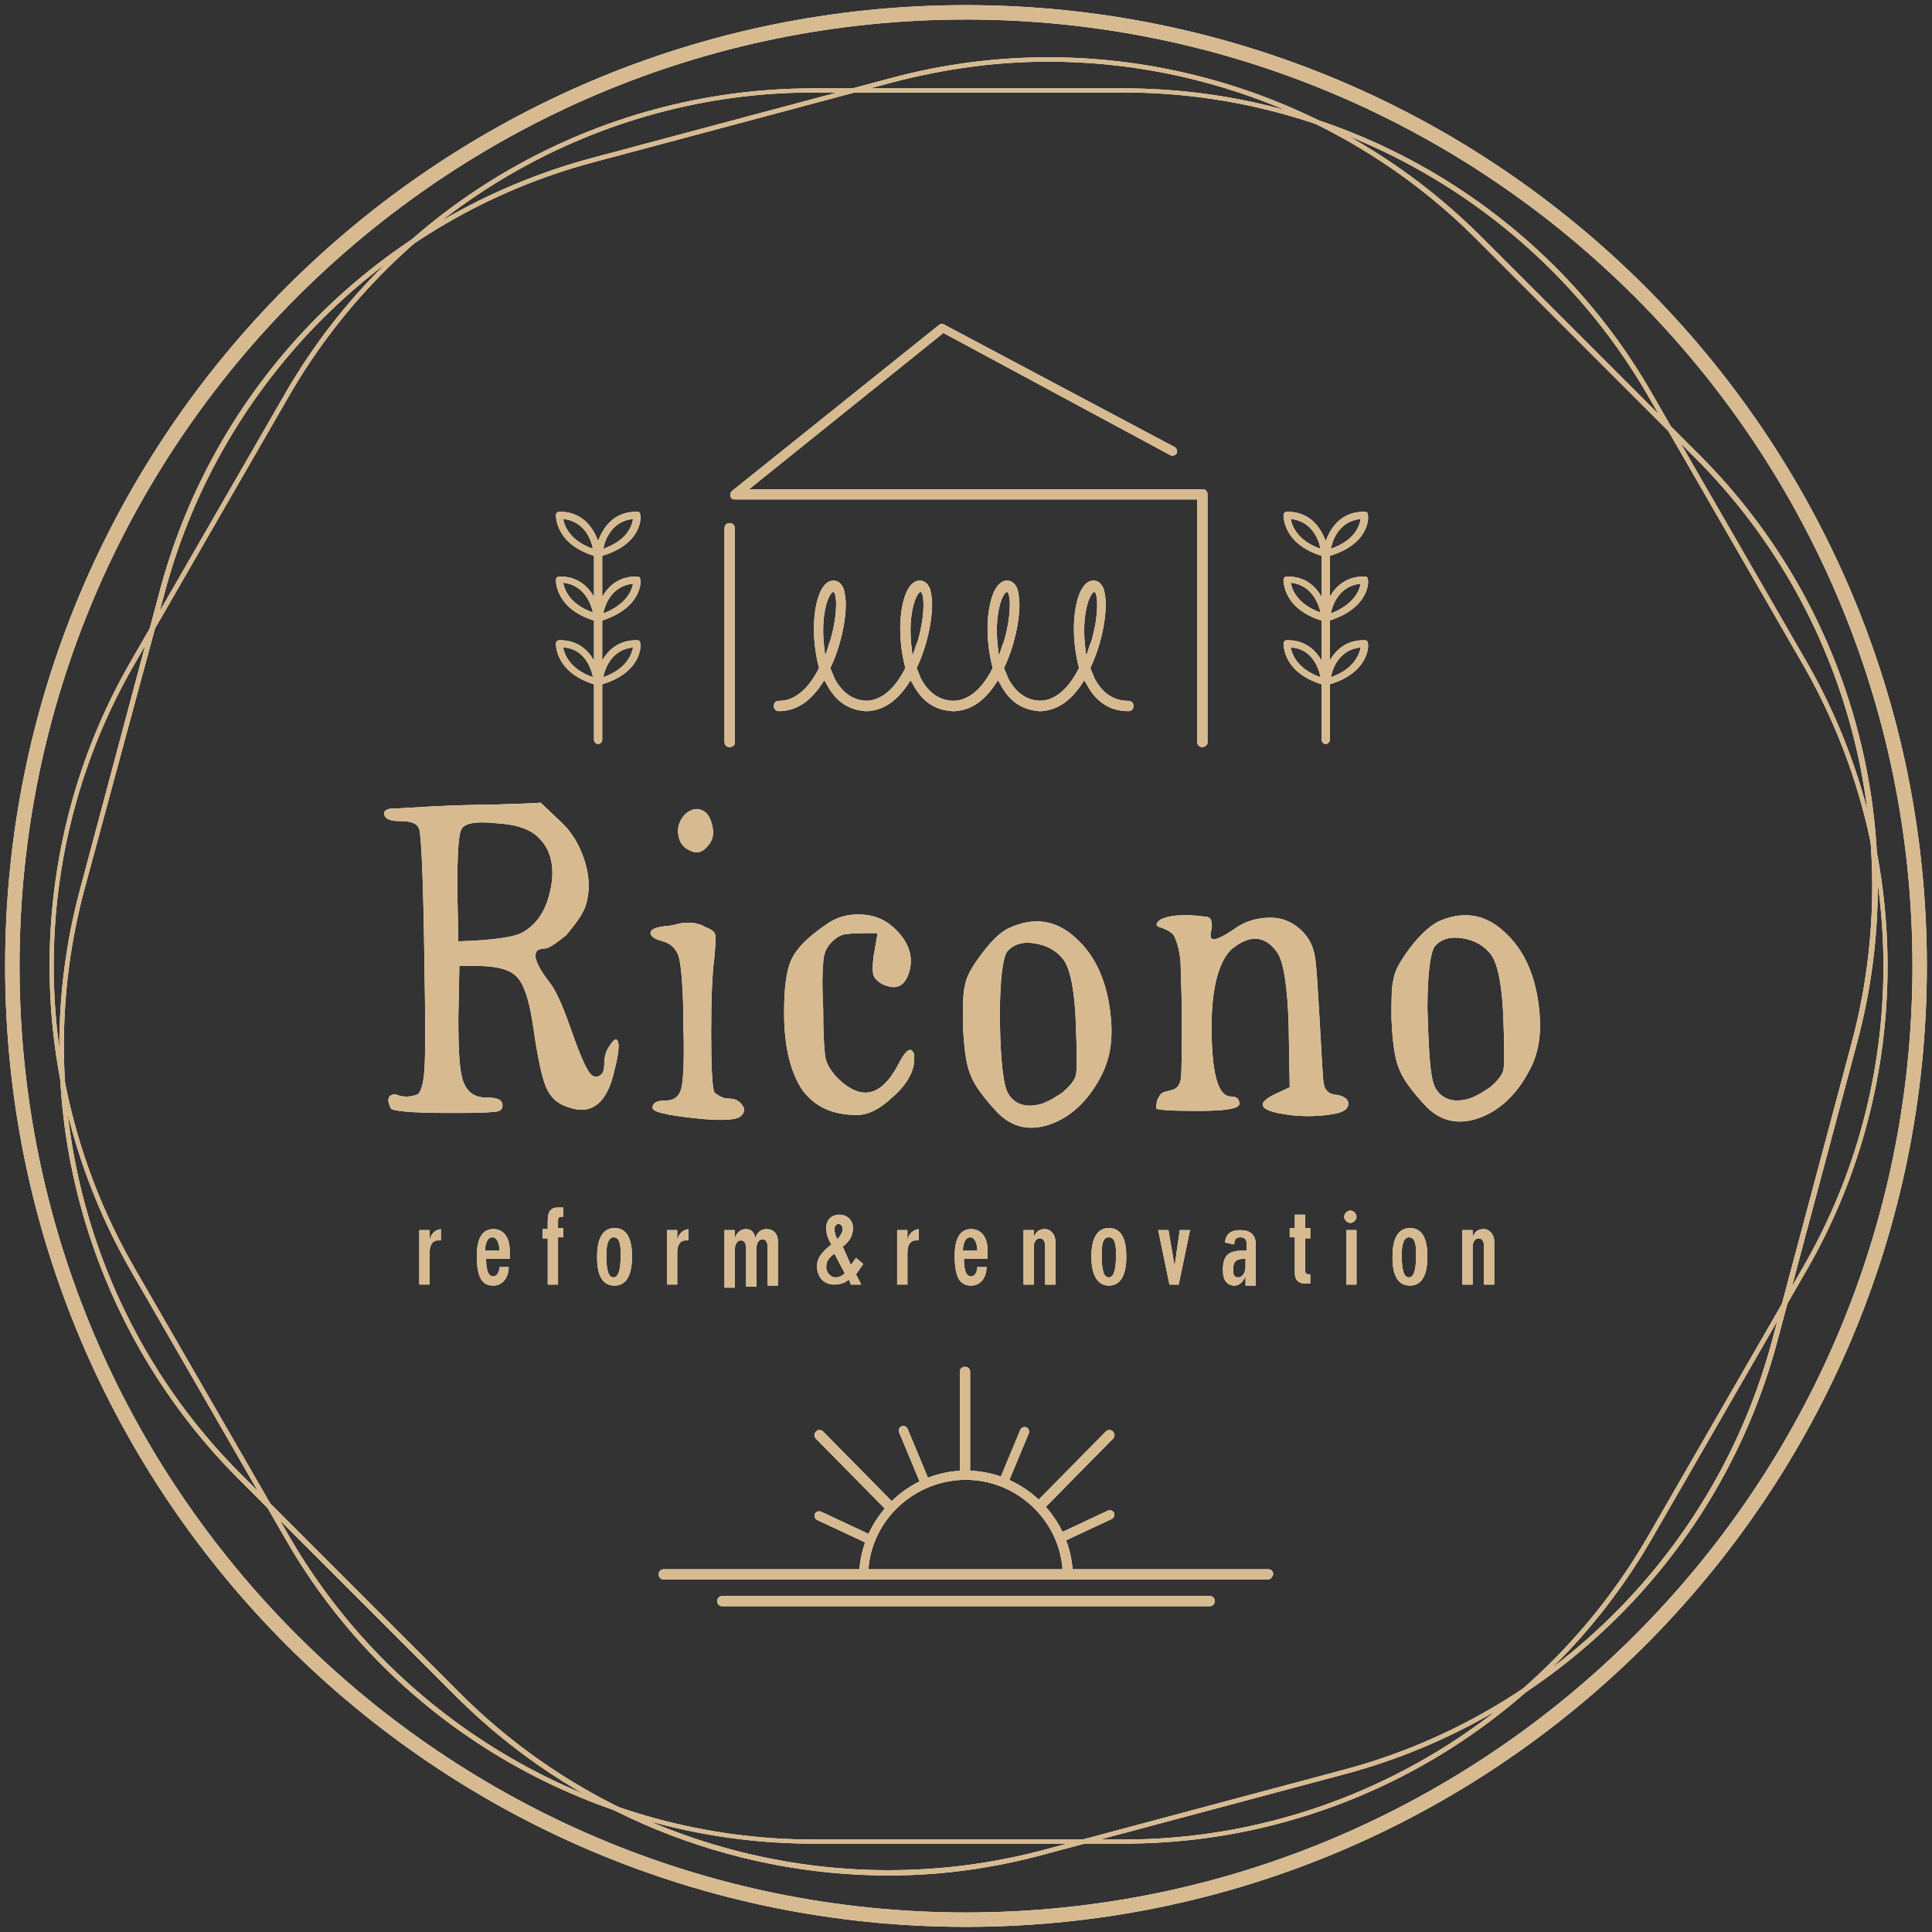 <?xml version="1.0" encoding="utf-8"?>
<!-- Generator: Adobe Illustrator 21.0.2, SVG Export Plug-In . SVG Version: 6.00 Build 0)  -->
<svg version="1.1" xmlns="http://www.w3.org/2000/svg" xmlns:xlink="http://www.w3.org/1999/xlink" x="0px" y="0px"
	 viewBox="0 0 188 188" style="enable-background:new 0 0 188 188;" xml:space="preserve">
<rect x="0" y="0" width="188" height="188" fill="#333333" stroke="none"/>
<style type="text/css">
	.st0{display:none;}
	.st1{fill:#FFFFFF;}
	.st2{fill:#D7BA8F;}
	.st3{fill:#F4F4F4;}
	.st4{clip-path:url(#SVGID_2_);}
	.st5{opacity:0.9;fill:#705838;}
	.st6{fill:none;stroke:#705838;stroke-width:2;stroke-linecap:round;stroke-linejoin:round;}
	.st7{fill:none;stroke:#705838;stroke-width:2;stroke-linecap:round;stroke-linejoin:round;stroke-dasharray:0.1,6.007;}
	.st8{fill:#705838;}
	
		.st9{fill:none;stroke:#CDDAD4;stroke-width:2;stroke-linecap:round;stroke-linejoin:round;stroke-miterlimit:10;stroke-dasharray:0.1,6;}
	.st10{fill:none;stroke:#705838;stroke-width:2;stroke-linecap:round;stroke-linejoin:round;stroke-dasharray:8.656700e-02,5.194;}
	.st11{fill:none;stroke:#705838;stroke-width:2;stroke-linecap:round;stroke-linejoin:round;stroke-dasharray:9.860500e-02,5.916;}
	.st12{fill:none;stroke:#705838;stroke-width:2;stroke-linecap:round;stroke-linejoin:round;stroke-dasharray:9.853000e-02,5.912;}
	.st13{fill:none;stroke:#705838;stroke-width:2;stroke-linecap:round;stroke-linejoin:round;stroke-dasharray:9.495600e-02,5.697;}
	.st14{fill:none;stroke:#705838;stroke-width:2;stroke-linecap:round;stroke-linejoin:round;stroke-dasharray:9.863600e-02,5.918;}
	.st15{fill:none;stroke:#705838;stroke-width:2;stroke-linecap:round;stroke-linejoin:round;stroke-dasharray:0.107,6.429;}
	.st16{fill:#88BFBF;}
	.st17{fill:none;stroke:#D7BA8F;stroke-linecap:round;stroke-linejoin:round;stroke-miterlimit:10;}
	.st18{fill:none;stroke:#D7BA8F;stroke-width:1.3;stroke-linecap:round;stroke-linejoin:round;stroke-miterlimit:10;}
	.st19{fill:#FFFFFF;stroke:#D7BA8F;stroke-linecap:round;stroke-linejoin:round;stroke-miterlimit:10;}
	.st20{fill:none;stroke:#D7BA8F;stroke-miterlimit:10;}
	.st21{fill:url(#);stroke:#D7BA8F;stroke-linecap:round;stroke-linejoin:round;stroke-miterlimit:10;}
	.st22{opacity:0.1;fill:url(#);}
	.st23{fill:none;stroke:#705838;stroke-width:2;stroke-linecap:round;stroke-linejoin:round;stroke-miterlimit:10;}
	.st24{fill:none;stroke:#705838;stroke-width:0.5;stroke-linecap:round;stroke-linejoin:round;stroke-miterlimit:10;}
	.st25{opacity:0.9;}
	
		.st26{fill:none;stroke:#705838;stroke-width:2;stroke-linecap:round;stroke-linejoin:round;stroke-miterlimit:10;stroke-dasharray:0.1,6;}
	.st27{opacity:0.5;fill:#705838;}
	.st28{fill:none;stroke:#FFFFFF;stroke-width:2;stroke-linecap:round;stroke-linejoin:round;stroke-miterlimit:10;}
	.st29{opacity:0.6;}
	.st30{clip-path:url(#SVGID_24_);}
	.st31{clip-path:url(#SVGID_26_);}
	.st32{fill-rule:evenodd;clip-rule:evenodd;fill:#EFB381;}
	.st33{fill-rule:evenodd;clip-rule:evenodd;fill:#F7B661;}
	.st34{opacity:0.7;fill-rule:evenodd;clip-rule:evenodd;fill:#FFF000;}
	.st35{fill-rule:evenodd;clip-rule:evenodd;fill:#F7B88D;}
	.st36{fill-rule:evenodd;clip-rule:evenodd;fill:#D7BA8F;}
	.st37{opacity:0.5;}
	.st38{fill:none;stroke:#705838;stroke-miterlimit:10;}
	.st39{clip-path:url(#SVGID_28_);}
	.st40{clip-path:url(#SVGID_30_);}
	.st41{clip-path:url(#SVGID_32_);}
	.st42{clip-path:url(#SVGID_34_);}
	.st43{clip-path:url(#SVGID_36_);}
	.st44{clip-path:url(#SVGID_38_);}
	.st45{opacity:0.4;}
	.st46{clip-path:url(#SVGID_40_);}
	.st47{fill:none;stroke:#FFFFFF;stroke-width:1.3;stroke-linecap:round;stroke-linejoin:round;stroke-miterlimit:10;}
	.st48{clip-path:url(#SVGID_42_);}
	.st49{clip-path:url(#SVGID_44_);}
	.st50{clip-path:url(#SVGID_46_);}
	.st51{clip-path:url(#SVGID_48_);}
	.st52{clip-path:url(#SVGID_50_);}
	.st53{clip-path:url(#SVGID_52_);}
	.st54{clip-path:url(#SVGID_54_);}
	.st55{clip-path:url(#SVGID_56_);}
	.st56{clip-path:url(#SVGID_74_);}
	.st57{fill:#F39800;}
</style>
<g id="ガイド_1_" class="st0">
</g>
<g id="レイヤー_13">
	<g>
		<g>
			<g>
				<path class="st1" d="M53,92.3c-1.3,0-1.2,1.1,0.4,3.2c0.6,0.7,1.3,2.2,2.1,4.5c0.8,2.3,1.4,3.7,1.8,4.3c0.3,0.4,0.6,0.6,1,0.4
					c0.4-0.2,0.5-0.6,0.5-1.2c0-0.7,0.2-1.3,0.5-1.7c0.5-0.8,0.8-0.9,0.9-0.1c0,0.5-0.1,1.3-0.4,2.4c-0.7,3.3-2.3,4.5-4.6,3.6
					c-1-0.3-1.7-1-2.1-2c-0.4-1-0.8-2.9-1.2-5.7c-0.4-2.8-1-4.6-1.9-5.2c-0.9-0.7-2.6-0.9-5.3-0.8l-0.1,5c0,3.2,0.1,5.3,0.5,6.3
					c0.4,1,1.1,1.5,2.2,1.5c1.1,0,1.6,0.2,1.6,0.8c0,0.4-0.3,0.6-1,0.6c-0.7,0.1-2.2,0.1-4.4,0.1c-3.6,0-5.5-0.2-5.5-0.5
					c-0.2-0.5-0.3-0.8-0.1-1.1c0.2-0.2,0.5-0.3,0.9-0.1c0.7,0.2,1.3,0.1,1.8-0.1c0.3-0.1,0.6-0.9,0.7-2.4c0.1-1.4,0.1-4.9,0-10.3
					c-0.1-8-0.3-12.4-0.5-13.1c-0.2-0.6-0.8-0.8-1.9-0.8c-0.9,0-1.4-0.2-1.5-0.6c-0.1-0.3,0.1-0.5,0.5-0.6c0.5,0,1.7-0.1,3.6-0.2
					c1.9-0.1,4.1-0.2,6.4-0.2c2.3-0.1,3.9-0.1,4.7-0.2l1.9,1.8c1.1,1,1.9,2.3,2.4,3.9c0.5,1.6,0.5,3,0.1,4.3c-0.3,0.9-1,1.8-1.9,2.9
					C54.1,91.8,53.4,92.3,53,92.3z M44.5,86.6l0.1,5c3.3-0.1,5.5-0.4,6.3-0.9c1.4-0.8,2.3-2.2,2.7-4.3c0.4-2,0-3.7-1.1-4.8
					c-0.8-0.9-2.3-1.4-4.3-1.5c-1.9-0.2-3,0-3.3,0.6C44.6,81.2,44.5,83.2,44.5,86.6z"/>
				<path class="st1" d="M70.9,106.9c0.6,0,1,0.2,1.3,0.6c0.3,0.4,0.3,0.7-0.1,1.1c-0.4,0.4-1.9,0.5-4.6,0.2c-2.7-0.3-4-0.6-4-1
					c0-0.5,0.4-0.7,1.2-0.7c0.9,0,1.4-0.4,1.6-1.2c0.2-0.8,0.3-2.8,0.2-6.1c0-3.4-0.2-5.6-0.4-6.5c-0.2-0.9-0.8-1.5-1.6-1.7
					c-0.8-0.2-1.2-0.5-1.2-0.8c0-0.4,0.6-0.6,1.6-0.7c0.3,0,0.7-0.1,1.1-0.2c0.4-0.1,0.6-0.1,0.7-0.1c0.1,0,0.3,0,0.5,0
					c0.2,0,0.4,0,0.6,0.1c0.2,0,0.5,0.1,0.8,0.3c0.6,0.2,1,0.5,1,0.8c0.1,0.3,0,1.1-0.1,2.3c-0.2,1.5-0.3,3.9-0.3,7.2
					c0,3.3,0.1,5.2,0.3,5.8C69.9,106.6,70.3,106.9,70.9,106.9z M66,81.2c-0.1-0.7,0.1-1.3,0.6-1.9c0.5-0.5,1.1-0.7,1.6-0.5
					c0.6,0.2,0.9,0.7,1.1,1.5c0.2,0.8,0.1,1.5-0.5,2.1c-0.5,0.6-1.1,0.7-1.8,0.3C66.4,82.4,66.1,81.9,66,81.2z"/>
				<path class="st1" d="M85.4,90.8c-1.5,0-2.5,0-3,0.1c-0.5,0-1,0.3-1.5,0.8c-0.5,0.5-0.8,1.2-0.8,2.1c-0.1,0.9-0.1,2.3,0,4.3
					c0,2.5,0.1,4,0.2,4.7c0.1,0.7,0.5,1.3,1,1.9c2.4,2.5,4.4,2.1,6.1-1.1c0.6-1.2,1.1-1.7,1.4-1.3c0.2,0.2,0.2,0.6,0.1,1.4
					c-0.2,1-0.9,2.1-2.2,3.2c-1.2,1.1-2.3,1.6-3.3,1.6c-2.4,0-4.1-0.8-5.3-2.4c-1.1-1.6-1.8-4.1-1.8-7.5c0-2.4,0.2-4.1,0.7-5.2
					c0.5-1.1,1.6-2.2,3.2-3.3c1.2-0.9,2.4-1.2,3.8-1.1c1.4,0.1,2.5,0.7,3.4,1.7c1.2,1.3,1.5,2.7,1,4.1c-0.4,1.1-1.1,1.5-2.2,1.1
					c-0.1,0-0.2-0.1-0.3-0.1c-0.5-0.3-0.8-0.6-0.9-0.9c-0.1-0.3-0.1-0.9,0-1.8L85.4,90.8z"/>
				<path class="st1" d="M98.2,90.3c2.4-1.1,4.6-0.8,6.5,1c1.9,1.7,3.1,4.3,3.4,7.8c0.2,2.2-0.1,4-1,5.7c-1.2,2.3-2.9,3.9-4.9,4.6
					c-2,0.7-3.7,0.3-5.1-1.1c-1.4-1.5-2.3-2.7-2.7-3.8c-0.4-1-0.6-2.6-0.7-4.8c0-1.8,0-3.1,0.2-3.8c0.1-0.7,0.5-1.5,1.2-2.5
					C96.3,91.7,97.3,90.7,98.2,90.3z M97.8,105.6c0.2,0.9,0.7,1.5,1.4,1.8c0.7,0.3,1.5,0.2,2.2,0c0.8-0.3,1.4-0.7,2-1.1
					c0.7-0.6,1.2-1.2,1.3-1.7s0.1-2.1,0-4.7c-0.1-3.3-0.5-5.5-1.2-6.5c-0.7-0.9-1.6-1.4-2.8-1.6c-1.2-0.2-2.1,0.1-2.7,0.8
					c-0.4,0.6-0.7,2.6-0.7,6C97.3,102,97.5,104.3,97.8,105.6z"/>
				<path class="st1" d="M117.9,100.8c0.1,4,0.7,5.9,1.9,5.9c0.5,0,0.8,0.2,0.8,0.7c0,0.5-1.4,0.7-4.1,0.7c-2.8,0-4.1-0.1-4-0.3
					c0-0.4,0.1-0.6,0.1-0.7c0-0.1,0.1-0.2,0.2-0.4c0.1-0.2,0.2-0.3,0.4-0.4c0.2-0.1,0.4-0.1,0.7-0.2c0.6-0.1,0.9-0.5,1-1.1
					c0.1-0.6,0.1-2.7,0.1-6.3c0-2.1-0.1-3.5-0.1-4.4c0-0.8-0.1-1.6-0.3-2.3c-0.2-0.7-0.4-1.1-0.6-1.2c-0.2-0.2-0.6-0.4-1.2-0.6
					c-0.4-0.1-0.3-0.4,0.1-0.7c0.7-0.4,2.2-0.6,4.4-0.3c0.5,0,0.7,0.4,0.6,1.2c-0.2,0.7-0.1,1,0.2,1c0.3,0,1-0.3,2-1
					c1.1-0.8,2.3-1.1,3.5-1.1c1.3,0,2.3,0.5,3.1,1.3c0.6,0.6,1,1.3,1.2,2.2c0.2,0.9,0.3,3,0.5,6.3c0.2,3.5,0.3,5.6,0.4,6.3
					c0.1,0.7,0.5,1,1,1.1c0.9,0.1,1.4,0.4,1.4,0.9c0,0.5-0.4,0.8-1.4,1c-1.8,0.3-3.6,0.3-5.5-0.1c-1.8-0.4-1.9-1-0.3-1.8l1.5-0.7
					l-0.1-5.9c-0.1-3.9-0.5-6.3-1.1-7.2c-1.2-1.7-2.7-1.8-4.5-0.3C118.5,93.7,117.8,96.5,117.9,100.8z"/>
				<path class="st1" d="M139.9,89.7c2.4-1.1,4.6-0.8,6.5,1c1.9,1.7,3.1,4.3,3.4,7.8c0.2,2.2-0.1,4.1-1,5.7
					c-1.2,2.3-2.9,3.9-4.9,4.6c-2,0.7-3.7,0.3-5.1-1.1c-1.4-1.5-2.3-2.7-2.7-3.8c-0.4-1-0.6-2.6-0.7-4.8c0-1.8,0-3.1,0.2-3.8
					c0.1-0.7,0.5-1.5,1.2-2.5C137.9,91.2,139,90.2,139.9,89.7z M139.4,105.1c0.2,0.9,0.7,1.5,1.4,1.8c0.7,0.3,1.5,0.2,2.2,0
					c0.8-0.3,1.4-0.7,2-1.1c0.7-0.6,1.2-1.2,1.3-1.7c0.1-0.6,0.1-2.1,0-4.7c-0.1-3.3-0.5-5.5-1.2-6.5c-0.7-0.9-1.6-1.4-2.8-1.6
					c-1.2-0.2-2.1,0.1-2.7,0.8c-0.4,0.6-0.7,2.6-0.7,6C139,101.4,139.1,103.8,139.4,105.1z"/>
			</g>
			<g>
				<path class="st1" d="M40.9,119.7h0.9v1h0c0.1-0.5,0.4-1,1.1-1.1h0v1.1c-0.1,0-0.2,0-0.3,0c-0.4,0-0.8,0.3-0.8,1.2v3.1h-1V119.7z
					"/>
				<path class="st1" d="M47.3,122.4c0,0.9,0.1,1.8,0.7,1.8c0.4,0,0.6-0.5,0.6-0.9h0.9c0,0.9-0.5,1.8-1.5,1.8
					c-1.1,0-1.6-0.8-1.6-2.9c0-1.8,0.6-2.6,1.6-2.6c1,0,1.6,0.8,1.6,2.1v0.8H47.3z M48.6,121.7c0-0.6-0.2-1.3-0.7-1.3
					c-0.5,0-0.7,0.7-0.7,1.3H48.6z"/>
				<path class="st1" d="M54.3,125h-1v-4.5h-0.5v-0.9h0.5v-0.8c0-0.8,0.2-1.3,1-1.3c0.2,0,0.3,0,0.5,0v0.9c0,0-0.1,0-0.2,0
					c-0.2,0-0.3,0.1-0.3,0.4v0.7h0.5v0.9h-0.5V125z"/>
				<path class="st1" d="M58.1,122.3c0-1.5,0.4-2.8,1.7-2.8s1.7,1.2,1.7,2.8c0,1.5-0.4,2.8-1.7,2.8S58.1,123.9,58.1,122.3z
					 M60.4,122.1c0-1-0.1-1.7-0.7-1.7c-0.5,0-0.7,0.7-0.7,1.7c0,1.5,0.2,2.2,0.7,2.2C60.2,124.3,60.4,123.5,60.4,122.1z"/>
				<path class="st1" d="M65,119.7h0.9v1h0c0.1-0.5,0.4-1,1.1-1.1h0v1.1c-0.1,0-0.2,0-0.3,0c-0.4,0-0.8,0.3-0.8,1.2v3.1h-1V119.7z"
					/>
				<path class="st1" d="M70.6,119.7h0.9v0.8h0c0.2-0.6,0.6-0.9,1.1-0.9c0.5,0,0.8,0.3,0.9,0.9h0c0.1-0.4,0.4-0.9,1.1-0.9
					c0.7,0,1.1,0.5,1.1,1.2v4.3h-1v-3.7c0-0.4-0.1-0.8-0.5-0.8c-0.4,0-0.6,0.4-0.6,1v3.6h-1v-3.7c0-0.4-0.1-0.8-0.5-0.8
					c-0.4,0-0.6,0.4-0.6,1v3.6h-1V119.7z"/>
				<path class="st1" d="M82.8,123.1l0.5-0.7l0.7,0.6l-0.7,1l0.5,1h-1l-0.2-0.5c-0.3,0.3-0.8,0.5-1.4,0.5c-1.1,0-1.7-0.8-1.7-1.8
					c0-0.8,0.5-1.4,1.4-2.1c-0.4-0.7-0.5-1.1-0.5-1.6c0-0.8,0.5-1.3,1.3-1.3c0.7,0,1.3,0.5,1.3,1.3c0,0.7-0.3,1.3-1,1.8L82.8,123.1z
					 M81.2,122c-0.6,0.4-0.8,0.8-0.8,1.3c0,0.5,0.4,1,0.9,1c0.3,0,0.6-0.1,0.9-0.4L81.2,122z M81.5,120.6c0.3-0.4,0.5-0.7,0.5-1
					c0-0.3-0.2-0.5-0.4-0.5s-0.4,0.2-0.4,0.5C81.2,119.9,81.3,120.3,81.5,120.6z"/>
				<path class="st1" d="M87.4,119.7h0.9v1h0c0.1-0.5,0.4-1,1.1-1.1h0v1.1c-0.1,0-0.2,0-0.3,0c-0.4,0-0.8,0.3-0.8,1.2v3.1h-1V119.7z
					"/>
				<path class="st1" d="M93.8,122.4c0,0.9,0.1,1.8,0.7,1.8c0.4,0,0.6-0.5,0.6-0.9h0.9c0,0.9-0.5,1.8-1.5,1.8
					c-1.1,0-1.6-0.8-1.6-2.9c0-1.8,0.6-2.6,1.6-2.6c1,0,1.6,0.8,1.6,2.1v0.8H93.8z M95.1,121.7c0-0.6-0.2-1.3-0.7-1.3
					c-0.5,0-0.7,0.7-0.7,1.3H95.1z"/>
				<path class="st1" d="M99.7,119.7h0.9v0.7h0c0.2-0.6,0.6-0.8,1.1-0.8c0.5,0,1,0.5,1,1.2v4.2h-1v-3.8c0-0.4-0.2-0.7-0.5-0.7
					c-0.4,0-0.6,0.4-0.6,0.8v3.7h-1V119.7z"/>
				<path class="st1" d="M106.2,122.3c0-1.5,0.4-2.8,1.7-2.8c1.3,0,1.7,1.2,1.7,2.8c0,1.5-0.4,2.8-1.7,2.8
					C106.7,125.1,106.2,123.9,106.2,122.3z M108.6,122.1c0-1-0.1-1.7-0.7-1.7s-0.7,0.7-0.7,1.7c0,1.5,0.2,2.2,0.7,2.2
					C108.4,124.3,108.6,123.5,108.6,122.1z"/>
				<path class="st1" d="M115.8,119.7l-1.1,5.3h-0.9l-1.1-5.3h1l0.6,3.5h0l0.5-3.5H115.8z"/>
				<path class="st1" d="M121.2,125v-0.8h0c-0.3,0.6-0.6,0.9-1.1,0.9c-0.4,0-1.1-0.2-1.1-1.5c0-1.4,0.5-1.9,1.9-1.9h0.4V121
					c0-0.4-0.2-0.6-0.6-0.6c-0.4,0-0.6,0.2-0.6,0.7l-0.9-0.2c0.1-1,0.8-1.2,1.5-1.2c0.9,0,1.5,0.4,1.5,1.4v4H121.2z M120.5,124.3
					c0.3,0,0.7-0.3,0.7-1.1v-0.7H121c-0.9,0-1,0.5-1,1C120,123.9,120,124.3,120.5,124.3z"/>
				<path class="st1" d="M127.5,120.5H127v3.1c0,0.3,0.1,0.4,0.4,0.4h0.1v0.9c-0.2,0-0.3,0-0.5,0c-0.6,0-1-0.3-1-1v-3.5h-0.5v-0.9
					h0.5v-1.3h1v1.3h0.5V120.5z"/>
				<path class="st1" d="M131.4,117.8c0.3,0,0.6,0.3,0.6,0.6c0,0.3-0.3,0.6-0.6,0.6c-0.3,0-0.6-0.3-0.6-0.6
					C130.8,118.1,131.1,117.8,131.4,117.8z M131,119.7h1v5.3h-1V119.7z"/>
				<path class="st1" d="M135.5,122.3c0-1.5,0.4-2.8,1.7-2.8c1.3,0,1.7,1.2,1.7,2.8c0,1.5-0.4,2.8-1.7,2.8
					C135.9,125.1,135.5,123.9,135.5,122.3z M137.8,122.1c0-1-0.1-1.7-0.7-1.7c-0.5,0-0.7,0.7-0.7,1.7c0,1.5,0.2,2.2,0.7,2.2
					C137.6,124.3,137.8,123.5,137.8,122.1z"/>
				<path class="st1" d="M142.4,119.7h0.9v0.7h0c0.2-0.6,0.6-0.8,1.1-0.8c0.5,0,1,0.5,1,1.2v4.2h-1v-3.8c0-0.4-0.2-0.7-0.5-0.7
					c-0.4,0-0.6,0.4-0.6,0.8v3.7h-1V119.7z"/>
			</g>
			<g>
				<g>
					<path class="st1" d="M84.5,69.2c-1.8,0-3.2-0.9-4.1-2.7c-0.1-0.1-0.1-0.2-0.2-0.3c-1.1,1.8-2.5,3-4.4,3c-0.3,0-0.5-0.2-0.5-0.5
						c0-0.3,0.2-0.5,0.5-0.5c1.7,0,3-1.4,3.9-3.2c-0.4-1.5-0.5-2.9-0.5-3.8c0-2.3,0.6-4.7,1.9-4.7c0.3,0,0.7,0.1,1,0.8
						c0.1,0.4,0.2,0.9,0.2,1.5c0,1.7-0.5,4.1-1.5,6.2c0.1,0.3,0.3,0.7,0.4,1c0.8,1.5,1.9,2.2,3.3,2.2c0.3,0,0.5,0.2,0.5,0.5
						C84.9,69,84.7,69.2,84.5,69.2z M81.1,57.6c-0.3,0-1,1.3-1,3.8c0,0.8,0.1,1.6,0.2,2.4c0.2-0.5,0.3-1,0.5-1.5
						C81.6,59.5,81.4,57.7,81.1,57.6z"/>
					<path class="st1" d="M92.9,69.2c-1.8,0-3.2-0.9-4.1-2.7c-0.1-0.1-0.1-0.2-0.2-0.3c-1.1,1.8-2.5,3-4.4,3c-0.3,0-0.5-0.2-0.5-0.5
						c0-0.3,0.2-0.5,0.5-0.5c1.7,0,3-1.4,3.9-3.2c-0.4-1.5-0.5-2.9-0.5-3.8c0-2.3,0.6-4.7,1.9-4.7c0.3,0,0.7,0.1,1,0.8
						c0.1,0.4,0.2,0.9,0.2,1.5c0,1.7-0.5,4.1-1.5,6.2c0.1,0.3,0.3,0.7,0.4,1c0.8,1.5,1.9,2.2,3.3,2.2c0.3,0,0.5,0.2,0.5,0.5
						C93.4,69,93.2,69.2,92.9,69.2z M89.6,57.6c-0.3,0-1,1.3-1,3.8c0,0.8,0.1,1.6,0.2,2.4c0.2-0.5,0.3-1,0.5-1.4
						C90.1,59.6,89.9,57.7,89.6,57.6z"/>
					<path class="st1" d="M101.4,69.2c-1.8,0-3.2-0.9-4.1-2.7c-0.1-0.1-0.1-0.2-0.2-0.3c-1.1,1.8-2.5,3-4.4,3
						c-0.3,0-0.5-0.2-0.5-0.5c0-0.3,0.2-0.5,0.5-0.5c1.7,0,3-1.4,3.9-3.2c-0.4-1.5-0.5-2.9-0.5-3.8c0-2.3,0.6-4.7,1.9-4.7
						c0.3,0,0.7,0.1,1,0.8c0.1,0.4,0.2,0.9,0.2,1.5c0,1.7-0.5,4.1-1.5,6.2c0.1,0.3,0.3,0.7,0.4,1c0.8,1.5,1.9,2.2,3.3,2.2
						c0.3,0,0.5,0.2,0.5,0.5C101.8,69,101.6,69.2,101.4,69.2z M98,57.6c-0.3,0-1,1.3-1,3.8c0,0.8,0.1,1.6,0.2,2.4
						c0.2-0.5,0.3-1,0.5-1.4C98.5,59.6,98.3,57.7,98,57.6z"/>
					<path class="st1" d="M109.8,69.2c-1.8,0-3.2-0.9-4.1-2.7c-0.1-0.1-0.1-0.2-0.2-0.3c-1.1,1.8-2.5,3-4.4,3
						c-0.3,0-0.5-0.2-0.5-0.5c0-0.3,0.2-0.5,0.5-0.5c1.7,0,3-1.4,3.9-3.2c-0.4-1.5-0.5-2.9-0.5-3.8c0-2.3,0.6-4.7,1.9-4.7
						c0.3,0,0.7,0.1,1,0.8c0.1,0.4,0.2,0.9,0.2,1.5c0,1.7-0.5,4.1-1.5,6.2c0.1,0.3,0.3,0.7,0.4,1c0.8,1.5,1.9,2.2,3.3,2.2
						c0.3,0,0.5,0.2,0.5,0.5C110.3,69,110.1,69.2,109.8,69.2z M106.5,57.6c-0.3,0-1,1.3-1,3.8c0,0.8,0.1,1.6,0.2,2.4
						c0.2-0.5,0.3-1,0.5-1.4C107,59.6,106.8,57.7,106.5,57.6z"/>
				</g>
				<g>
					<path class="st1" d="M117,72.7c-0.3,0-0.5-0.2-0.5-0.5V48.6h-45c-0.2,0-0.4-0.1-0.4-0.3c-0.1-0.2,0-0.4,0.1-0.5l20.2-16.2
						c0.1-0.1,0.4-0.1,0.5,0l22.4,11.9c0.2,0.1,0.3,0.4,0.2,0.6c-0.1,0.2-0.4,0.3-0.6,0.2L91.8,32.4L72.9,47.6H117
						c0.3,0,0.5,0.2,0.5,0.5v24.2C117.5,72.5,117.2,72.7,117,72.7z"/>
					<path class="st1" d="M71,72.7c-0.3,0-0.5-0.2-0.5-0.5V51.4c0-0.3,0.2-0.5,0.5-0.5s0.5,0.2,0.5,0.5v20.9
						C71.5,72.5,71.3,72.7,71,72.7z"/>
				</g>
			</g>
			<path class="st1" d="M109.4,179.4H79.1c-21.1,0-40.8-11.3-51.3-29.6l-15.1-26.2c-10.5-18.3-10.5-41,0-59.2l15.1-26.2
				C38.4,19.9,58,8.6,79.1,8.6h30.3c21.1,0,40.8,11.3,51.3,29.6l15.1,26.2c10.5,18.3,10.5,41,0,59.2l-15.1,26.2
				C150.1,168.1,130.5,179.4,109.4,179.4z M79.1,9C58.2,9,38.7,20.3,28.2,38.4L13.1,64.6c-10.5,18.1-10.5,40.6,0,58.8l15.1,26.2
				c10.5,18.1,30,29.4,50.9,29.4h30.3c20.9,0,40.4-11.3,50.9-29.4l15.1-26.2c10.5-18.1,10.5-40.6,0-58.8l-15.1-26.2
				C149.8,20.3,130.3,9,109.4,9H79.1z"/>
			<path class="st1" d="M86.5,182.5c-15.5,0-30.7-6.1-42-17.3l-21.4-21.4C8.2,128.8,2.3,106.9,7.8,86.5l7.8-29.2
				c5.5-20.4,21.5-36.4,41.9-41.9l29.2-7.8C107.1,2.1,129,8,144,22.9l21.4,21.4c14.9,14.9,20.8,36.8,15.3,57.2l-7.8,29.2
				c-5.5,20.4-21.5,36.4-41.9,41.9l-29.2,7.8C96.7,181.8,91.6,182.5,86.5,182.5z M102,6c-5.1,0-10.1,0.7-15.1,2l-29.2,7.8
				c-20.2,5.4-36.1,21.3-41.6,41.6L8.2,86.6c-5.4,20.2,0.4,42,15.2,56.8l21.4,21.4c14.8,14.8,36.6,20.6,56.8,15.2l29.2-7.8
				c20.2-5.4,36.1-21.3,41.6-41.6l7.8-29.2c5.4-20.2-0.4-42-15.2-56.8l-21.4-21.4C132.5,12.1,117.4,6,102,6z"/>
			<path class="st1" d="M94,187.5c-51.6,0-93.5-41.9-93.5-93.5C0.5,42.4,42.4,0.5,94,0.5c51.6,0,93.5,41.9,93.5,93.5
				C187.5,145.6,145.6,187.5,94,187.5z M94,1.9C43.2,1.9,1.9,43.2,1.9,94s41.3,92.1,92.1,92.1c50.8,0,92.1-41.3,92.1-92.1
				S144.8,1.9,94,1.9z"/>
			<g>
				<path class="st1" d="M123.4,153.7H64.6c-0.3,0-0.5-0.2-0.5-0.5c0-0.3,0.2-0.5,0.5-0.5h58.8c0.3,0,0.5,0.2,0.5,0.5
					C123.8,153.5,123.6,153.7,123.4,153.7z"/>
				<path class="st1" d="M117.7,156.3H70.3c-0.3,0-0.5-0.2-0.5-0.5c0-0.3,0.2-0.5,0.5-0.5h47.4c0.3,0,0.5,0.2,0.5,0.5
					C118.2,156.1,118,156.3,117.7,156.3z"/>
				<path class="st1" d="M103.8,153.7H84c-0.1,0-0.2-0.1-0.3-0.1c-0.1-0.1-0.1-0.2-0.1-0.3c0.1-5.6,4.8-10.2,10.4-10.2
					c5.6,0,10.3,4.6,10.4,10.2c0,0.1,0,0.2-0.1,0.3C104.1,153.7,104,153.7,103.8,153.7z M84.5,152.8h18.9c-0.3-4.9-4.5-8.8-9.4-8.8
					C89,144,84.8,147.9,84.5,152.8z"/>
				<path class="st1" d="M93.9,144c-0.3,0-0.5-0.2-0.5-0.5v-10c0-0.3,0.2-0.5,0.5-0.5s0.5,0.2,0.5,0.5v10
					C94.4,143.8,94.2,144,93.9,144z"/>
				<path class="st1" d="M101.1,147c-0.1,0-0.2,0-0.3-0.1c-0.2-0.2-0.2-0.5,0-0.7l6.8-6.9c0.2-0.2,0.5-0.2,0.7,0
					c0.2,0.2,0.2,0.5,0,0.7l-6.8,6.9C101.4,146.9,101.2,147,101.1,147z"/>
				<path class="st1" d="M97.7,144.5c-0.1,0-0.1,0-0.2,0c-0.2-0.1-0.3-0.4-0.2-0.6l2-4.8c0.1-0.2,0.4-0.3,0.6-0.2
					c0.2,0.1,0.3,0.4,0.2,0.6l-2,4.8C98,144.4,97.8,144.5,97.7,144.5z"/>
				<path class="st1" d="M103.3,150.1c-0.2,0-0.3-0.1-0.4-0.3c-0.1-0.2,0-0.5,0.2-0.6l4.7-2.2c0.2-0.1,0.5,0,0.6,0.2
					c0.1,0.2,0,0.5-0.2,0.6l-4.7,2.2C103.4,150.1,103.3,150.1,103.3,150.1z"/>
				<path class="st1" d="M86.5,147c-0.1,0-0.2,0-0.3-0.1l-6.8-6.9c-0.2-0.2-0.2-0.5,0-0.7c0.2-0.2,0.5-0.2,0.7,0l6.8,6.9
					c0.2,0.2,0.2,0.5,0,0.7C86.7,146.9,86.6,147,86.5,147z"/>
				<path class="st1" d="M89.9,144.5c-0.2,0-0.4-0.1-0.4-0.3l-2-4.8c-0.1-0.2,0-0.5,0.2-0.6c0.2-0.1,0.5,0,0.6,0.2l2,4.8
					c0.1,0.2,0,0.5-0.2,0.6C90.1,144.5,90,144.5,89.9,144.5z"/>
				<path class="st1" d="M84.4,150.1c-0.1,0-0.1,0-0.2,0l-4.7-2.2c-0.2-0.1-0.3-0.4-0.2-0.6c0.1-0.2,0.4-0.3,0.6-0.2l4.7,2.2
					c0.2,0.1,0.3,0.4,0.2,0.6C84.7,150,84.5,150.1,84.4,150.1z"/>
			</g>
			<g>
				<path class="st1" d="M129,54.2c-0.1,0-0.2,0-0.2-0.1c-0.1-0.1-0.1-0.2-0.1-0.3c0,0,0.5-4,4-4c0,0,0.1,0,0.1,0
					c0.2,0,0.3,0.1,0.3,0.3C133.2,50.3,133.3,53.1,129,54.2C129.1,54.2,129.1,54.2,129,54.2z M132.4,50.5c-2,0.2-2.7,1.9-2.9,2.9
					C131.8,52.6,132.3,51.2,132.4,50.5z"/>
				<path class="st1" d="M129,54.2C129,54.2,129,54.2,129,54.2c-4.2-1.1-4.1-4-4.1-4.1c0-0.2,0.2-0.3,0.3-0.3c0,0,0.1,0,0.1,0
					c3.5,0,4,4,4,4c0,0.1,0,0.2-0.1,0.3C129.2,54.2,129.1,54.2,129,54.2z M125.6,50.5c0.1,0.6,0.6,2.1,2.9,2.9
					C128.3,52.4,127.6,50.7,125.6,50.5z"/>
				<path class="st1" d="M129,60.5c-0.1,0-0.2,0-0.2-0.1c-0.1-0.1-0.1-0.2-0.1-0.3c0,0,0.5-4,4-4c0,0,0.1,0,0.1,0
					c0.2,0,0.3,0.1,0.3,0.3C133.2,56.5,133.3,59.3,129,60.5C129.1,60.5,129.1,60.5,129,60.5z M132.4,56.8c-2,0.2-2.7,1.9-2.9,2.9
					C131.8,58.8,132.3,57.4,132.4,56.8z"/>
				<path class="st1" d="M129,60.5C129,60.5,129,60.5,129,60.5c-4.2-1.1-4.1-4-4.1-4.1c0-0.2,0.2-0.3,0.3-0.3c0,0,0.1,0,0.1,0
					c3.5,0,4,4,4,4c0,0.1,0,0.2-0.1,0.3C129.2,60.4,129.1,60.5,129,60.5z M125.6,56.7c0.1,0.6,0.6,2.1,2.9,2.9
					C128.3,58.7,127.6,56.9,125.6,56.7z"/>
				<path class="st1" d="M129,66.7c-0.1,0-0.2,0-0.2-0.1c-0.1-0.1-0.1-0.2-0.1-0.3c0,0,0.5-4,4-4c0,0,0.1,0,0.1,0
					c0.2,0,0.3,0.1,0.3,0.3C133.2,62.7,133.3,65.6,129,66.7C129.1,66.7,129.1,66.7,129,66.7z M132.4,63c-2,0.2-2.7,1.9-2.9,2.9
					C131.8,65.1,132.3,63.6,132.4,63z"/>
				<path class="st1" d="M129,66.7C129,66.7,129,66.7,129,66.7c-4.2-1.1-4.1-4-4.1-4.1c0-0.2,0.2-0.3,0.3-0.3c0,0,0.1,0,0.1,0
					c3.5,0,4,4,4,4c0,0.1,0,0.2-0.1,0.3C129.2,66.7,129.1,66.7,129,66.7z M125.6,63c0.1,0.6,0.6,2.1,2.9,2.9
					C128.3,64.9,127.6,63.1,125.6,63z"/>
				<path class="st1" d="M129,72.4c-0.2,0-0.4-0.2-0.4-0.4V53.3c0-0.2,0.2-0.4,0.4-0.4c0.2,0,0.4,0.2,0.4,0.4V72
					C129.4,72.2,129.2,72.4,129,72.4z"/>
			</g>
			<g>
				<path class="st1" d="M58.2,54.2c-0.1,0-0.2,0-0.2-0.1c-0.1-0.1-0.1-0.2-0.1-0.3c0,0,0.5-4,4-4c0,0,0.1,0,0.1,0
					c0.2,0,0.3,0.1,0.3,0.3C62.4,50.3,62.5,53.1,58.2,54.2C58.3,54.2,58.3,54.2,58.2,54.2z M61.6,50.5c-2,0.2-2.7,1.9-2.9,2.9
					C61,52.6,61.5,51.2,61.6,50.5z"/>
				<path class="st1" d="M58.2,54.2C58.2,54.2,58.1,54.2,58.2,54.2c-4.2-1.1-4.1-4-4.1-4.1c0-0.2,0.2-0.3,0.3-0.3c0,0,0.1,0,0.1,0
					c3.5,0,4,4,4,4c0,0.1,0,0.2-0.1,0.3C58.4,54.2,58.3,54.2,58.2,54.2z M54.8,50.5c0.1,0.6,0.6,2.1,2.9,2.9
					C57.5,52.4,56.8,50.7,54.8,50.5z"/>
				<path class="st1" d="M58.2,60.5c-0.1,0-0.2,0-0.2-0.1c-0.1-0.1-0.1-0.2-0.1-0.3c0,0,0.5-4,4-4c0,0,0.1,0,0.1,0
					c0.2,0,0.3,0.1,0.3,0.3C62.4,56.5,62.5,59.3,58.2,60.5C58.3,60.5,58.3,60.5,58.2,60.5z M61.6,56.8c-2,0.2-2.7,1.9-2.9,2.9
					C61,58.8,61.5,57.4,61.6,56.8z"/>
				<path class="st1" d="M58.2,60.5C58.2,60.5,58.1,60.5,58.2,60.5c-4.2-1.1-4.1-4-4.1-4.1c0-0.2,0.2-0.3,0.3-0.3c0,0,0.1,0,0.1,0
					c3.5,0,4,4,4,4c0,0.1,0,0.2-0.1,0.3C58.4,60.4,58.3,60.5,58.2,60.5z M54.8,56.7c0.1,0.6,0.6,2.1,2.9,2.9
					C57.5,58.7,56.8,56.9,54.8,56.7z"/>
				<path class="st1" d="M58.2,66.7c-0.1,0-0.2,0-0.2-0.1c-0.1-0.1-0.1-0.2-0.1-0.3c0,0,0.5-4,4-4c0,0,0.1,0,0.1,0
					c0.2,0,0.3,0.1,0.3,0.3C62.4,62.7,62.5,65.6,58.2,66.7C58.3,66.7,58.3,66.7,58.2,66.7z M61.6,63c-2,0.2-2.7,1.9-2.9,2.9
					C61,65.1,61.5,63.6,61.6,63z"/>
				<path class="st1" d="M58.2,66.7C58.2,66.7,58.1,66.7,58.2,66.7c-4.2-1.1-4.1-4-4.1-4.1c0-0.2,0.2-0.3,0.3-0.3c0,0,0.1,0,0.1,0
					c3.5,0,4,4,4,4c0,0.1,0,0.2-0.1,0.3C58.4,66.7,58.3,66.7,58.2,66.7z M54.8,63c0.1,0.6,0.6,2.1,2.9,2.9
					C57.5,64.9,56.8,63.1,54.8,63z"/>
				<path class="st1" d="M58.2,72.4c-0.2,0-0.4-0.2-0.4-0.4V53.3c0-0.2,0.2-0.4,0.4-0.4c0.2,0,0.4,0.2,0.4,0.4V72
					C58.6,72.2,58.4,72.4,58.2,72.4z"/>
			</g>
		</g>
		<g>
			<g>
				<path class="st2" d="M53,92.3c-1.3,0-1.2,1.1,0.4,3.2c0.6,0.7,1.3,2.2,2.1,4.5c0.8,2.3,1.4,3.7,1.8,4.3c0.3,0.4,0.6,0.6,1,0.4
					c0.4-0.2,0.5-0.6,0.5-1.2c0-0.7,0.2-1.3,0.5-1.7c0.5-0.8,0.8-0.9,0.9-0.1c0,0.5-0.1,1.3-0.4,2.4c-0.7,3.3-2.3,4.5-4.6,3.6
					c-1-0.3-1.7-1-2.1-2c-0.4-1-0.8-2.9-1.2-5.7c-0.4-2.8-1-4.6-1.9-5.2c-0.9-0.7-2.6-0.9-5.3-0.8l-0.1,5c0,3.2,0.1,5.3,0.5,6.3
					c0.4,1,1.1,1.5,2.2,1.5c1.1,0,1.6,0.2,1.6,0.8c0,0.4-0.3,0.6-1,0.6c-0.7,0.1-2.2,0.1-4.4,0.1c-3.6,0-5.5-0.2-5.5-0.5
					c-0.2-0.5-0.3-0.8-0.1-1.1c0.2-0.2,0.5-0.3,0.9-0.1c0.7,0.2,1.3,0.1,1.8-0.1c0.3-0.1,0.6-0.9,0.7-2.4c0.1-1.4,0.1-4.9,0-10.3
					c-0.1-8-0.3-12.4-0.5-13.1c-0.2-0.6-0.8-0.8-1.9-0.8c-0.9,0-1.4-0.2-1.5-0.6c-0.1-0.3,0.1-0.5,0.5-0.6c0.5,0,1.7-0.1,3.6-0.2
					c1.9-0.1,4.1-0.2,6.4-0.2c2.3-0.1,3.9-0.1,4.7-0.2l1.9,1.8c1.1,1,1.9,2.3,2.4,3.9c0.5,1.6,0.5,3,0.1,4.3c-0.3,0.9-1,1.8-1.9,2.9
					C54.1,91.8,53.4,92.3,53,92.3z M44.5,86.6l0.1,5c3.3-0.1,5.5-0.4,6.3-0.9c1.4-0.8,2.3-2.2,2.7-4.3c0.4-2,0-3.7-1.1-4.8
					c-0.8-0.9-2.3-1.4-4.3-1.5c-1.9-0.2-3,0-3.3,0.6C44.6,81.2,44.5,83.2,44.5,86.6z"/>
				<path class="st2" d="M70.9,106.9c0.6,0,1,0.2,1.3,0.6c0.3,0.4,0.3,0.7-0.1,1.1c-0.4,0.4-1.9,0.5-4.6,0.2c-2.7-0.3-4-0.6-4-1
					c0-0.5,0.4-0.7,1.2-0.7c0.9,0,1.4-0.4,1.6-1.2c0.2-0.8,0.3-2.8,0.2-6.1c0-3.4-0.2-5.6-0.4-6.5c-0.2-0.9-0.8-1.5-1.6-1.7
					c-0.8-0.2-1.2-0.5-1.2-0.8c0-0.4,0.6-0.6,1.6-0.7c0.3,0,0.7-0.1,1.1-0.2c0.4-0.1,0.6-0.1,0.7-0.1c0.1,0,0.3,0,0.5,0
					c0.2,0,0.4,0,0.6,0.1c0.2,0,0.5,0.1,0.8,0.3c0.6,0.2,1,0.5,1,0.8c0.1,0.3,0,1.1-0.1,2.3c-0.2,1.5-0.3,3.9-0.3,7.2
					c0,3.3,0.1,5.2,0.3,5.8C69.9,106.6,70.3,106.9,70.9,106.9z M66,81.2c-0.1-0.7,0.1-1.3,0.6-1.9c0.5-0.5,1.1-0.7,1.6-0.5
					c0.6,0.2,0.9,0.7,1.1,1.5c0.2,0.8,0.1,1.5-0.5,2.1c-0.5,0.6-1.1,0.7-1.8,0.3C66.4,82.4,66.1,81.9,66,81.2z"/>
				<path class="st2" d="M85.4,90.8c-1.5,0-2.5,0-3,0.1c-0.5,0-1,0.3-1.5,0.8c-0.5,0.5-0.8,1.2-0.8,2.1c-0.1,0.9-0.1,2.3,0,4.3
					c0,2.5,0.1,4,0.2,4.7c0.1,0.7,0.5,1.3,1,1.9c2.4,2.5,4.4,2.1,6.1-1.1c0.6-1.2,1.1-1.7,1.4-1.3c0.2,0.2,0.2,0.6,0.1,1.4
					c-0.2,1-0.9,2.1-2.2,3.2c-1.2,1.1-2.3,1.6-3.3,1.6c-2.4,0-4.1-0.8-5.3-2.4c-1.1-1.6-1.8-4.1-1.8-7.5c0-2.4,0.2-4.1,0.7-5.2
					c0.5-1.1,1.6-2.2,3.2-3.3c1.2-0.9,2.4-1.2,3.8-1.1c1.4,0.1,2.5,0.7,3.4,1.7c1.2,1.3,1.5,2.7,1,4.1c-0.4,1.1-1.1,1.5-2.2,1.1
					c-0.1,0-0.2-0.1-0.3-0.1c-0.5-0.3-0.8-0.6-0.9-0.9c-0.1-0.3-0.1-0.9,0-1.8L85.4,90.8z"/>
				<path class="st2" d="M98.2,90.3c2.4-1.1,4.6-0.8,6.5,1c1.9,1.7,3.1,4.3,3.4,7.8c0.2,2.2-0.1,4-1,5.7c-1.2,2.3-2.9,3.9-4.9,4.6
					c-2,0.7-3.7,0.3-5.1-1.1c-1.4-1.5-2.3-2.7-2.7-3.8c-0.4-1-0.6-2.6-0.7-4.8c0-1.8,0-3.1,0.2-3.8c0.1-0.7,0.5-1.5,1.2-2.5
					C96.3,91.7,97.3,90.7,98.2,90.3z M97.8,105.6c0.2,0.9,0.7,1.5,1.4,1.8c0.7,0.3,1.5,0.2,2.2,0c0.8-0.3,1.4-0.7,2-1.1
					c0.7-0.6,1.2-1.2,1.3-1.7s0.1-2.1,0-4.7c-0.1-3.3-0.5-5.5-1.2-6.5c-0.7-0.9-1.6-1.4-2.8-1.6c-1.2-0.2-2.1,0.1-2.7,0.8
					c-0.4,0.6-0.7,2.6-0.7,6C97.3,102,97.5,104.3,97.8,105.6z"/>
				<path class="st2" d="M117.9,100.8c0.1,4,0.7,5.9,1.9,5.9c0.5,0,0.8,0.2,0.8,0.7c0,0.5-1.4,0.7-4.1,0.7c-2.8,0-4.1-0.1-4-0.3
					c0-0.4,0.1-0.6,0.1-0.7c0-0.1,0.1-0.2,0.2-0.4c0.1-0.2,0.2-0.3,0.4-0.4c0.2-0.1,0.4-0.1,0.7-0.2c0.6-0.1,0.9-0.5,1-1.1
					c0.1-0.6,0.1-2.7,0.1-6.3c0-2.1-0.1-3.5-0.1-4.4c0-0.8-0.1-1.6-0.3-2.3c-0.2-0.7-0.4-1.1-0.6-1.2c-0.2-0.2-0.6-0.4-1.2-0.6
					c-0.4-0.1-0.3-0.4,0.1-0.7c0.7-0.4,2.2-0.6,4.4-0.3c0.5,0,0.7,0.4,0.6,1.2c-0.2,0.7-0.1,1,0.2,1c0.3,0,1-0.3,2-1
					c1.1-0.8,2.3-1.1,3.5-1.1c1.3,0,2.3,0.5,3.1,1.3c0.6,0.6,1,1.3,1.2,2.2c0.2,0.9,0.3,3,0.5,6.3c0.2,3.5,0.3,5.6,0.4,6.3
					c0.1,0.7,0.5,1,1,1.1c0.9,0.1,1.4,0.4,1.4,0.9c0,0.5-0.4,0.8-1.4,1c-1.8,0.3-3.6,0.3-5.5-0.1c-1.8-0.4-1.9-1-0.3-1.8l1.5-0.7
					l-0.1-5.9c-0.1-3.9-0.5-6.3-1.1-7.2c-1.2-1.7-2.7-1.8-4.5-0.3C118.5,93.7,117.8,96.5,117.9,100.8z"/>
				<path class="st2" d="M139.9,89.7c2.4-1.1,4.6-0.8,6.5,1c1.9,1.7,3.1,4.3,3.4,7.8c0.2,2.2-0.1,4.1-1,5.7
					c-1.2,2.3-2.9,3.9-4.9,4.6c-2,0.7-3.7,0.3-5.1-1.1c-1.4-1.5-2.3-2.7-2.7-3.8c-0.4-1-0.6-2.6-0.7-4.8c0-1.8,0-3.1,0.2-3.8
					c0.1-0.7,0.5-1.5,1.2-2.5C137.9,91.2,139,90.2,139.9,89.7z M139.4,105.1c0.2,0.9,0.7,1.5,1.4,1.8c0.7,0.3,1.5,0.2,2.2,0
					c0.8-0.3,1.4-0.7,2-1.1c0.7-0.6,1.2-1.2,1.3-1.7c0.1-0.6,0.1-2.1,0-4.7c-0.1-3.3-0.5-5.5-1.2-6.5c-0.7-0.9-1.6-1.4-2.8-1.6
					c-1.2-0.2-2.1,0.1-2.7,0.8c-0.4,0.6-0.7,2.6-0.7,6C139,101.4,139.1,103.8,139.4,105.1z"/>
			</g>
			<g>
				<path class="st2" d="M40.9,119.7h0.9v1h0c0.1-0.5,0.4-1,1.1-1.1h0v1.1c-0.1,0-0.2,0-0.3,0c-0.4,0-0.8,0.3-0.8,1.2v3.1h-1V119.7z
					"/>
				<path class="st2" d="M47.3,122.4c0,0.9,0.1,1.8,0.7,1.8c0.4,0,0.6-0.5,0.6-0.9h0.9c0,0.9-0.5,1.8-1.5,1.8
					c-1.1,0-1.6-0.8-1.6-2.9c0-1.8,0.6-2.6,1.6-2.6c1,0,1.6,0.8,1.6,2.1v0.8H47.3z M48.6,121.7c0-0.6-0.2-1.3-0.7-1.3
					c-0.5,0-0.7,0.7-0.7,1.3H48.6z"/>
				<path class="st2" d="M54.3,125h-1v-4.5h-0.5v-0.9h0.5v-0.8c0-0.8,0.2-1.3,1-1.3c0.2,0,0.3,0,0.5,0v0.9c0,0-0.1,0-0.2,0
					c-0.2,0-0.3,0.1-0.3,0.4v0.7h0.5v0.9h-0.5V125z"/>
				<path class="st2" d="M58.1,122.3c0-1.5,0.4-2.8,1.7-2.8s1.7,1.2,1.7,2.8c0,1.5-0.4,2.8-1.7,2.8S58.1,123.9,58.1,122.3z
					 M60.4,122.1c0-1-0.1-1.7-0.7-1.7c-0.5,0-0.7,0.7-0.7,1.7c0,1.5,0.2,2.2,0.7,2.2C60.2,124.3,60.4,123.5,60.4,122.1z"/>
				<path class="st2" d="M65,119.7h0.9v1h0c0.1-0.5,0.4-1,1.1-1.1h0v1.1c-0.1,0-0.2,0-0.3,0c-0.4,0-0.8,0.3-0.8,1.2v3.1h-1V119.7z"
					/>
				<path class="st2" d="M70.6,119.7h0.9v0.8h0c0.2-0.6,0.6-0.9,1.1-0.9c0.5,0,0.8,0.3,0.9,0.9h0c0.1-0.4,0.4-0.9,1.1-0.9
					c0.7,0,1.1,0.5,1.1,1.2v4.3h-1v-3.7c0-0.4-0.1-0.8-0.5-0.8c-0.4,0-0.6,0.4-0.6,1v3.6h-1v-3.7c0-0.4-0.1-0.8-0.5-0.8
					c-0.4,0-0.6,0.4-0.6,1v3.6h-1V119.7z"/>
				<path class="st2" d="M82.8,123.1l0.5-0.7l0.7,0.6l-0.7,1l0.5,1h-1l-0.2-0.5c-0.3,0.3-0.8,0.5-1.4,0.5c-1.1,0-1.7-0.8-1.7-1.8
					c0-0.8,0.5-1.4,1.4-2.1c-0.4-0.7-0.5-1.1-0.5-1.6c0-0.8,0.5-1.3,1.3-1.3c0.7,0,1.3,0.5,1.3,1.3c0,0.7-0.3,1.3-1,1.8L82.8,123.1z
					 M81.2,122c-0.6,0.4-0.8,0.8-0.8,1.3c0,0.5,0.4,1,0.9,1c0.3,0,0.6-0.1,0.9-0.4L81.2,122z M81.5,120.6c0.3-0.4,0.5-0.7,0.5-1
					c0-0.3-0.2-0.5-0.4-0.5s-0.4,0.2-0.4,0.5C81.2,119.9,81.3,120.3,81.5,120.6z"/>
				<path class="st2" d="M87.4,119.7h0.9v1h0c0.1-0.5,0.4-1,1.1-1.1h0v1.1c-0.1,0-0.2,0-0.3,0c-0.4,0-0.8,0.3-0.8,1.2v3.1h-1V119.7z
					"/>
				<path class="st2" d="M93.8,122.4c0,0.9,0.1,1.8,0.7,1.8c0.4,0,0.6-0.5,0.6-0.9h0.9c0,0.9-0.5,1.8-1.5,1.8
					c-1.1,0-1.6-0.8-1.6-2.9c0-1.8,0.6-2.6,1.6-2.6c1,0,1.6,0.8,1.6,2.1v0.8H93.8z M95.1,121.7c0-0.6-0.2-1.3-0.7-1.3
					c-0.5,0-0.7,0.7-0.7,1.3H95.1z"/>
				<path class="st2" d="M99.7,119.7h0.9v0.7h0c0.2-0.6,0.6-0.8,1.1-0.8c0.5,0,1,0.5,1,1.2v4.2h-1v-3.8c0-0.4-0.2-0.7-0.5-0.7
					c-0.4,0-0.6,0.4-0.6,0.8v3.7h-1V119.7z"/>
				<path class="st2" d="M106.2,122.3c0-1.5,0.4-2.8,1.7-2.8c1.3,0,1.7,1.2,1.7,2.8c0,1.5-0.4,2.8-1.7,2.8
					C106.7,125.1,106.2,123.9,106.2,122.3z M108.6,122.1c0-1-0.1-1.7-0.7-1.7s-0.7,0.7-0.7,1.7c0,1.5,0.2,2.2,0.7,2.2
					C108.4,124.3,108.6,123.5,108.6,122.1z"/>
				<path class="st2" d="M115.8,119.7l-1.1,5.3h-0.9l-1.1-5.3h1l0.6,3.5h0l0.5-3.5H115.8z"/>
				<path class="st2" d="M121.2,125v-0.8h0c-0.3,0.6-0.6,0.9-1.1,0.9c-0.4,0-1.1-0.2-1.1-1.5c0-1.4,0.5-1.9,1.9-1.9h0.4V121
					c0-0.4-0.2-0.6-0.6-0.6c-0.4,0-0.6,0.2-0.6,0.7l-0.9-0.2c0.1-1,0.8-1.2,1.5-1.2c0.9,0,1.5,0.4,1.5,1.4v4H121.2z M120.5,124.3
					c0.3,0,0.7-0.3,0.7-1.1v-0.7H121c-0.9,0-1,0.5-1,1C120,123.9,120,124.3,120.5,124.3z"/>
				<path class="st2" d="M127.5,120.5H127v3.1c0,0.3,0.1,0.4,0.4,0.4h0.1v0.9c-0.2,0-0.3,0-0.5,0c-0.6,0-1-0.3-1-1v-3.5h-0.5v-0.9
					h0.5v-1.3h1v1.3h0.5V120.5z"/>
				<path class="st2" d="M131.4,117.8c0.3,0,0.6,0.3,0.6,0.6c0,0.3-0.3,0.6-0.6,0.6c-0.3,0-0.6-0.3-0.6-0.6
					C130.8,118.1,131.1,117.8,131.4,117.8z M131,119.7h1v5.3h-1V119.7z"/>
				<path class="st2" d="M135.5,122.3c0-1.5,0.4-2.8,1.7-2.8c1.3,0,1.7,1.2,1.7,2.8c0,1.5-0.4,2.8-1.7,2.8
					C135.9,125.1,135.5,123.9,135.5,122.3z M137.8,122.1c0-1-0.1-1.7-0.7-1.7c-0.5,0-0.7,0.7-0.7,1.7c0,1.5,0.2,2.2,0.7,2.2
					C137.6,124.3,137.8,123.5,137.8,122.1z"/>
				<path class="st2" d="M142.4,119.7h0.9v0.7h0c0.2-0.6,0.6-0.8,1.1-0.8c0.5,0,1,0.5,1,1.2v4.2h-1v-3.8c0-0.4-0.2-0.7-0.5-0.7
					c-0.4,0-0.6,0.4-0.6,0.8v3.7h-1V119.7z"/>
			</g>
			<g>
				<g>
					<path class="st2" d="M84.5,69.2c-1.8,0-3.2-0.9-4.1-2.7c-0.1-0.1-0.1-0.2-0.2-0.3c-1.1,1.8-2.5,3-4.4,3c-0.3,0-0.5-0.2-0.5-0.5
						c0-0.3,0.2-0.5,0.5-0.5c1.7,0,3-1.4,3.9-3.2c-0.4-1.5-0.5-2.9-0.5-3.8c0-2.3,0.6-4.7,1.9-4.7c0.3,0,0.7,0.1,1,0.8
						c0.1,0.4,0.2,0.9,0.2,1.5c0,1.7-0.5,4.1-1.5,6.2c0.1,0.3,0.3,0.7,0.4,1c0.8,1.5,1.9,2.2,3.3,2.2c0.3,0,0.5,0.2,0.5,0.5
						C84.9,69,84.7,69.2,84.5,69.2z M81.1,57.6c-0.3,0-1,1.3-1,3.8c0,0.8,0.1,1.6,0.2,2.4c0.2-0.5,0.3-1,0.5-1.5
						C81.6,59.5,81.4,57.7,81.1,57.6z"/>
					<path class="st2" d="M92.9,69.2c-1.8,0-3.2-0.9-4.1-2.7c-0.1-0.1-0.1-0.2-0.2-0.3c-1.1,1.8-2.5,3-4.4,3c-0.3,0-0.5-0.2-0.5-0.5
						c0-0.3,0.2-0.5,0.5-0.5c1.7,0,3-1.4,3.9-3.2c-0.4-1.5-0.5-2.9-0.5-3.8c0-2.3,0.6-4.7,1.9-4.7c0.3,0,0.7,0.1,1,0.8
						c0.1,0.4,0.2,0.9,0.2,1.5c0,1.7-0.5,4.1-1.5,6.2c0.1,0.3,0.3,0.7,0.4,1c0.8,1.5,1.9,2.2,3.3,2.2c0.3,0,0.5,0.2,0.5,0.5
						C93.4,69,93.2,69.2,92.9,69.2z M89.6,57.6c-0.3,0-1,1.3-1,3.8c0,0.8,0.1,1.6,0.2,2.4c0.2-0.5,0.3-1,0.5-1.4
						C90.1,59.6,89.9,57.7,89.6,57.6z"/>
					<path class="st2" d="M101.4,69.2c-1.8,0-3.2-0.9-4.1-2.7c-0.1-0.1-0.1-0.2-0.2-0.3c-1.1,1.8-2.5,3-4.4,3
						c-0.3,0-0.5-0.2-0.5-0.5c0-0.3,0.2-0.5,0.5-0.5c1.7,0,3-1.4,3.9-3.2c-0.4-1.5-0.5-2.9-0.5-3.8c0-2.3,0.6-4.7,1.9-4.7
						c0.3,0,0.7,0.1,1,0.8c0.1,0.4,0.2,0.9,0.2,1.5c0,1.7-0.5,4.1-1.5,6.2c0.1,0.3,0.3,0.7,0.4,1c0.8,1.5,1.9,2.2,3.3,2.2
						c0.3,0,0.5,0.2,0.5,0.5C101.8,69,101.6,69.2,101.4,69.2z M98,57.6c-0.3,0-1,1.3-1,3.8c0,0.8,0.1,1.6,0.2,2.4
						c0.2-0.5,0.3-1,0.5-1.4C98.5,59.6,98.3,57.7,98,57.6z"/>
					<path class="st2" d="M109.8,69.2c-1.8,0-3.2-0.9-4.1-2.7c-0.1-0.1-0.1-0.2-0.2-0.3c-1.1,1.8-2.5,3-4.4,3
						c-0.3,0-0.5-0.2-0.5-0.5c0-0.3,0.2-0.5,0.5-0.5c1.7,0,3-1.4,3.9-3.2c-0.4-1.5-0.5-2.9-0.5-3.8c0-2.3,0.6-4.7,1.9-4.7
						c0.3,0,0.7,0.1,1,0.8c0.1,0.4,0.2,0.9,0.2,1.5c0,1.7-0.5,4.1-1.5,6.2c0.1,0.3,0.3,0.7,0.4,1c0.8,1.5,1.9,2.2,3.3,2.2
						c0.3,0,0.5,0.2,0.5,0.5C110.3,69,110.1,69.2,109.8,69.2z M106.5,57.6c-0.3,0-1,1.3-1,3.8c0,0.8,0.1,1.6,0.2,2.4
						c0.2-0.5,0.3-1,0.5-1.4C107,59.6,106.8,57.7,106.5,57.6z"/>
				</g>
				<g>
					<path class="st2" d="M117,72.7c-0.3,0-0.5-0.2-0.5-0.5V48.6h-45c-0.2,0-0.4-0.1-0.4-0.3c-0.1-0.2,0-0.4,0.1-0.5l20.2-16.2
						c0.1-0.1,0.4-0.1,0.5,0l22.4,11.9c0.2,0.1,0.3,0.4,0.2,0.6c-0.1,0.2-0.4,0.3-0.6,0.2L91.8,32.4L72.9,47.6H117
						c0.3,0,0.5,0.2,0.5,0.5v24.2C117.5,72.5,117.2,72.7,117,72.7z"/>
					<path class="st2" d="M71,72.7c-0.3,0-0.5-0.2-0.5-0.5V51.4c0-0.3,0.2-0.5,0.5-0.5s0.5,0.2,0.5,0.5v20.9
						C71.5,72.5,71.3,72.7,71,72.7z"/>
				</g>
			</g>
			<path class="st2" d="M109.4,179.4H79.1c-21.1,0-40.8-11.3-51.3-29.6l-15.1-26.2c-10.5-18.3-10.5-41,0-59.2l15.1-26.2
				C38.4,19.9,58,8.6,79.1,8.6h30.3c21.1,0,40.8,11.3,51.3,29.6l15.1,26.2c10.5,18.3,10.5,41,0,59.2l-15.1,26.2
				C150.1,168.1,130.5,179.4,109.4,179.4z M79.1,9C58.2,9,38.7,20.3,28.2,38.4L13.1,64.6c-10.5,18.1-10.5,40.6,0,58.8l15.1,26.2
				c10.5,18.1,30,29.4,50.9,29.4h30.3c20.9,0,40.4-11.3,50.9-29.4l15.1-26.2c10.5-18.1,10.5-40.6,0-58.8l-15.1-26.2
				C149.8,20.3,130.3,9,109.4,9H79.1z"/>
			<path class="st2" d="M86.5,182.5c-15.5,0-30.7-6.1-42-17.3l-21.4-21.4C8.2,128.8,2.3,106.9,7.8,86.5l7.8-29.2
				c5.5-20.4,21.5-36.4,41.9-41.9l29.2-7.8C107.1,2.1,129,8,144,22.9l21.4,21.4c14.9,14.9,20.8,36.8,15.3,57.2l-7.8,29.2
				c-5.5,20.4-21.5,36.4-41.9,41.9l-29.2,7.8C96.7,181.8,91.6,182.5,86.5,182.5z M102,6c-5.1,0-10.1,0.7-15.1,2l-29.2,7.8
				c-20.2,5.4-36.1,21.3-41.6,41.6L8.2,86.6c-5.4,20.2,0.4,42,15.2,56.8l21.4,21.4c14.8,14.8,36.6,20.6,56.8,15.2l29.2-7.8
				c20.2-5.4,36.1-21.3,41.6-41.6l7.8-29.2c5.4-20.2-0.4-42-15.2-56.8l-21.4-21.4C132.5,12.1,117.4,6,102,6z"/>
			<path class="st2" d="M94,187.5c-51.6,0-93.5-41.9-93.5-93.5C0.5,42.4,42.4,0.5,94,0.5c51.6,0,93.5,41.9,93.5,93.5
				C187.5,145.6,145.6,187.5,94,187.5z M94,1.9C43.2,1.9,1.9,43.2,1.9,94s41.3,92.1,92.1,92.1c50.8,0,92.1-41.3,92.1-92.1
				S144.8,1.9,94,1.9z"/>
			<g>
				<path class="st2" d="M123.4,153.7H64.6c-0.3,0-0.5-0.2-0.5-0.5c0-0.3,0.2-0.5,0.5-0.5h58.8c0.3,0,0.5,0.2,0.5,0.5
					C123.8,153.5,123.6,153.7,123.4,153.7z"/>
				<path class="st2" d="M117.7,156.3H70.3c-0.3,0-0.5-0.2-0.5-0.5c0-0.3,0.2-0.5,0.5-0.5h47.4c0.3,0,0.5,0.2,0.5,0.5
					C118.2,156.1,118,156.3,117.7,156.3z"/>
				<path class="st2" d="M103.8,153.7H84c-0.1,0-0.2-0.1-0.3-0.1c-0.1-0.1-0.1-0.2-0.1-0.3c0.1-5.6,4.8-10.2,10.4-10.2
					c5.6,0,10.3,4.6,10.4,10.2c0,0.1,0,0.2-0.1,0.3C104.1,153.7,104,153.7,103.8,153.7z M84.5,152.8h18.9c-0.3-4.9-4.5-8.8-9.4-8.8
					C89,144,84.8,147.9,84.5,152.8z"/>
				<path class="st2" d="M93.9,144c-0.3,0-0.5-0.2-0.5-0.5v-10c0-0.3,0.2-0.5,0.5-0.5s0.5,0.2,0.5,0.5v10
					C94.4,143.8,94.2,144,93.9,144z"/>
				<path class="st2" d="M101.1,147c-0.1,0-0.2,0-0.3-0.1c-0.2-0.2-0.2-0.5,0-0.7l6.8-6.9c0.2-0.2,0.5-0.2,0.7,0
					c0.2,0.2,0.2,0.5,0,0.7l-6.8,6.9C101.4,146.9,101.2,147,101.1,147z"/>
				<path class="st2" d="M97.7,144.5c-0.1,0-0.1,0-0.2,0c-0.2-0.1-0.3-0.4-0.2-0.6l2-4.8c0.1-0.2,0.4-0.3,0.6-0.2
					c0.2,0.1,0.3,0.4,0.2,0.6l-2,4.8C98,144.4,97.8,144.5,97.7,144.5z"/>
				<path class="st2" d="M103.3,150.1c-0.2,0-0.3-0.1-0.4-0.3c-0.1-0.2,0-0.5,0.2-0.6l4.7-2.2c0.2-0.1,0.5,0,0.6,0.2
					c0.1,0.2,0,0.5-0.2,0.6l-4.7,2.2C103.4,150.1,103.3,150.1,103.3,150.1z"/>
				<path class="st2" d="M86.5,147c-0.1,0-0.2,0-0.3-0.1l-6.8-6.9c-0.2-0.2-0.2-0.5,0-0.7c0.2-0.2,0.5-0.2,0.7,0l6.8,6.9
					c0.2,0.2,0.2,0.5,0,0.7C86.7,146.9,86.6,147,86.5,147z"/>
				<path class="st2" d="M89.9,144.5c-0.2,0-0.4-0.1-0.4-0.3l-2-4.8c-0.1-0.2,0-0.5,0.2-0.6c0.2-0.1,0.5,0,0.6,0.2l2,4.8
					c0.1,0.2,0,0.5-0.2,0.6C90.1,144.5,90,144.5,89.9,144.5z"/>
				<path class="st2" d="M84.4,150.1c-0.1,0-0.1,0-0.2,0l-4.7-2.2c-0.2-0.1-0.3-0.4-0.2-0.6c0.1-0.2,0.4-0.3,0.6-0.2l4.7,2.2
					c0.2,0.1,0.3,0.4,0.2,0.6C84.7,150,84.5,150.1,84.4,150.1z"/>
			</g>
			<g>
				<path class="st2" d="M129,54.2c-0.1,0-0.2,0-0.2-0.1c-0.1-0.1-0.1-0.2-0.1-0.3c0,0,0.5-4,4-4c0,0,0.1,0,0.1,0
					c0.2,0,0.3,0.1,0.3,0.3C133.2,50.3,133.3,53.1,129,54.2C129.1,54.2,129.1,54.2,129,54.2z M132.4,50.5c-2,0.2-2.7,1.9-2.9,2.9
					C131.8,52.6,132.3,51.2,132.4,50.5z"/>
				<path class="st2" d="M129,54.2C129,54.2,129,54.2,129,54.2c-4.2-1.1-4.1-4-4.1-4.1c0-0.2,0.2-0.3,0.3-0.3c0,0,0.1,0,0.1,0
					c3.5,0,4,4,4,4c0,0.1,0,0.2-0.1,0.3C129.2,54.2,129.1,54.2,129,54.2z M125.6,50.5c0.1,0.6,0.6,2.1,2.9,2.9
					C128.3,52.4,127.6,50.7,125.6,50.5z"/>
				<path class="st2" d="M129,60.5c-0.1,0-0.2,0-0.2-0.1c-0.1-0.1-0.1-0.2-0.1-0.3c0,0,0.5-4,4-4c0,0,0.1,0,0.1,0
					c0.2,0,0.3,0.1,0.3,0.3C133.2,56.5,133.3,59.3,129,60.5C129.1,60.5,129.1,60.5,129,60.5z M132.4,56.8c-2,0.2-2.7,1.9-2.9,2.9
					C131.8,58.8,132.3,57.4,132.4,56.8z"/>
				<path class="st2" d="M129,60.5C129,60.5,129,60.5,129,60.5c-4.2-1.1-4.1-4-4.1-4.1c0-0.2,0.2-0.3,0.3-0.3c0,0,0.1,0,0.1,0
					c3.5,0,4,4,4,4c0,0.1,0,0.2-0.1,0.3C129.2,60.4,129.1,60.5,129,60.5z M125.6,56.7c0.1,0.6,0.6,2.1,2.9,2.9
					C128.3,58.7,127.6,56.9,125.6,56.7z"/>
				<path class="st2" d="M129,66.7c-0.1,0-0.2,0-0.2-0.1c-0.1-0.1-0.1-0.2-0.1-0.3c0,0,0.5-4,4-4c0,0,0.1,0,0.1,0
					c0.2,0,0.3,0.1,0.3,0.3C133.2,62.7,133.3,65.6,129,66.7C129.1,66.7,129.1,66.7,129,66.7z M132.4,63c-2,0.2-2.7,1.9-2.9,2.9
					C131.8,65.1,132.3,63.6,132.4,63z"/>
				<path class="st2" d="M129,66.7C129,66.7,129,66.7,129,66.7c-4.2-1.1-4.1-4-4.1-4.1c0-0.2,0.2-0.3,0.3-0.3c0,0,0.1,0,0.1,0
					c3.5,0,4,4,4,4c0,0.1,0,0.2-0.1,0.3C129.2,66.7,129.1,66.7,129,66.7z M125.6,63c0.1,0.6,0.6,2.1,2.9,2.9
					C128.3,64.9,127.6,63.1,125.6,63z"/>
				<path class="st2" d="M129,72.4c-0.2,0-0.4-0.2-0.4-0.4V53.3c0-0.2,0.2-0.4,0.4-0.4c0.2,0,0.4,0.2,0.4,0.4V72
					C129.4,72.2,129.2,72.4,129,72.4z"/>
			</g>
			<g>
				<path class="st2" d="M58.2,54.2c-0.1,0-0.2,0-0.2-0.1c-0.1-0.1-0.1-0.2-0.1-0.3c0,0,0.5-4,4-4c0,0,0.1,0,0.1,0
					c0.2,0,0.3,0.1,0.3,0.3C62.4,50.3,62.5,53.1,58.2,54.2C58.3,54.2,58.3,54.2,58.2,54.2z M61.6,50.5c-2,0.2-2.7,1.9-2.9,2.9
					C61,52.6,61.5,51.2,61.6,50.5z"/>
				<path class="st2" d="M58.2,54.2C58.2,54.2,58.1,54.2,58.2,54.2c-4.2-1.1-4.1-4-4.1-4.1c0-0.2,0.2-0.3,0.3-0.3c0,0,0.1,0,0.1,0
					c3.5,0,4,4,4,4c0,0.1,0,0.2-0.1,0.3C58.4,54.2,58.3,54.2,58.2,54.2z M54.8,50.5c0.1,0.6,0.6,2.1,2.9,2.9
					C57.5,52.4,56.8,50.7,54.8,50.5z"/>
				<path class="st2" d="M58.2,60.5c-0.1,0-0.2,0-0.2-0.1c-0.1-0.1-0.1-0.2-0.1-0.3c0,0,0.5-4,4-4c0,0,0.1,0,0.1,0
					c0.2,0,0.3,0.1,0.3,0.3C62.4,56.5,62.5,59.3,58.2,60.5C58.3,60.5,58.3,60.5,58.2,60.5z M61.6,56.8c-2,0.2-2.7,1.9-2.9,2.9
					C61,58.8,61.5,57.4,61.6,56.8z"/>
				<path class="st2" d="M58.2,60.5C58.2,60.5,58.1,60.5,58.2,60.5c-4.2-1.1-4.1-4-4.1-4.1c0-0.2,0.2-0.3,0.3-0.3c0,0,0.1,0,0.1,0
					c3.5,0,4,4,4,4c0,0.1,0,0.2-0.1,0.3C58.4,60.4,58.3,60.5,58.2,60.5z M54.8,56.7c0.1,0.6,0.6,2.1,2.9,2.9
					C57.5,58.7,56.8,56.9,54.8,56.7z"/>
				<path class="st2" d="M58.2,66.7c-0.1,0-0.2,0-0.2-0.1c-0.1-0.1-0.1-0.2-0.1-0.3c0,0,0.5-4,4-4c0,0,0.1,0,0.1,0
					c0.2,0,0.3,0.1,0.3,0.3C62.4,62.7,62.5,65.6,58.2,66.7C58.3,66.7,58.3,66.7,58.2,66.7z M61.6,63c-2,0.2-2.7,1.9-2.9,2.9
					C61,65.1,61.5,63.6,61.6,63z"/>
				<path class="st2" d="M58.2,66.7C58.2,66.7,58.1,66.7,58.2,66.7c-4.2-1.1-4.1-4-4.1-4.1c0-0.2,0.2-0.3,0.3-0.3c0,0,0.1,0,0.1,0
					c3.5,0,4,4,4,4c0,0.1,0,0.2-0.1,0.3C58.4,66.7,58.3,66.7,58.2,66.7z M54.8,63c0.1,0.6,0.6,2.1,2.9,2.9
					C57.5,64.9,56.8,63.1,54.8,63z"/>
				<path class="st2" d="M58.2,72.4c-0.2,0-0.4-0.2-0.4-0.4V53.3c0-0.2,0.2-0.4,0.4-0.4c0.2,0,0.4,0.2,0.4,0.4V72
					C58.6,72.2,58.4,72.4,58.2,72.4z"/>
			</g>
		</g>
	</g>
	<g>
		<g class="st29">
			<defs>
				<path id="SVGID_41_" class="st29" d="M111.5,461.8c0.2-0.4,0.9-0.4,1.1-0.8c0.2-0.4,0.1-0.9,0.3-1.3c0.2-0.4,0.5-0.8,0.6-1.2
					c0.2-0.4,0.2-0.9,0.3-1.3c0.2-0.4,0.2-0.9,0.3-1.3c0.2-0.4,0.6-0.7,0.8-1.1c0.1-0.4,0.6-0.7,0.7-1.2c0.1-0.4,0.3-0.8,0.5-1.2
					c0.1-0.4,0.5-0.8,0.6-1.2c0.1-0.4-1.1-1.2-1-1.6c0.1-0.4,1-0.6,1.1-1.1c0.1-0.4,0.4-0.8,0.5-1.2c0.1-0.4-0.2-1-0.1-1.4
					c0.1-0.4,0.1-0.9,0.2-1.3c0.1-0.4,0.6-0.8,0.7-1.2c0.1-0.4,0.5-0.8,0.6-1.2c0.1-0.4-0.2-0.9-0.1-1.4c0.1-0.4,0.2-0.9,0.2-1.3
					c0.1-0.4-0.3-0.9-0.3-1.4c0.1-0.4,0.6-0.8,0.6-1.3c0-0.4,0.1-0.9,0.2-1.3c0-0.4-0.3-0.9-0.2-1.4c0-0.4,0.6-0.8,0.6-1.3
					c0-0.4-1.4-1-1.4-1.4c0-0.4,0-0.9,0.1-1.3c0-0.4,0.6-0.8,0.6-1.3c0-0.4,0.1-0.9,0.1-1.3c0-0.4-0.1-0.9-0.1-1.3
					c0-0.4,0.1-0.9,0.1-1.3c0-0.4,0.4-0.9,0.4-1.3c0-0.4,0.6-0.9,0.6-1.3c0-0.4-0.2-0.9-0.2-1.3c0-0.4-0.3-0.9-0.3-1.3
					c0-0.4-0.3-0.9-0.4-1.3c0-0.4,0.8-0.9,0.8-1.4c0-0.4-1.6-0.8-1.7-1.2c0-0.4,0.3-0.9,0.3-1.3c0-0.4-0.4-0.8-0.5-1.3
					c0-0.4,0.6-0.9,0.6-1.4c0-0.4,0.5-0.9,0.5-1.4c0-0.4-1.1-0.8-1.1-1.2c-0.1-0.4,1-1,0.9-1.5c-0.1-0.4-1.7-0.7-1.7-1.1
					c-0.1-0.4-0.1-0.9-0.2-1.3c-0.1-0.4,0.8-1,0.7-1.5c-0.1-0.4,0.3-1,0.2-1.4c-0.1-0.4-1.3-0.7-1.4-1.1c-0.1-0.4,0.6-1,0.5-1.5
					c-0.1-0.4-0.1-0.9-0.2-1.3c-0.1-0.4-0.1-0.9-0.1-1.3c-0.1-0.4-0.1-0.9-0.2-1.3c-0.1-0.4,0.2-1,0.1-1.4c-0.1-0.4-2-0.4-2.1-0.9
					c-0.1-0.4,1.1-1.2,1-1.6c-0.1-0.4-1.4-0.5-1.5-1c-0.1-0.4,1.3-1.3,1.2-1.7c-0.1-0.4-1.8-0.4-2-0.8c-0.1-0.4,1.3-1.3,1.2-1.8
					c-0.1-0.4-0.6-0.8-0.7-1.2c-0.1-0.4-0.3-0.8-0.5-1.3c-0.1-0.4-1.5-0.4-1.6-0.8c-0.1-0.4-0.3-0.8-0.5-1.2
					c-0.2-0.4,0.5-1.1,0.3-1.5c-0.2-0.4-0.3-0.8-0.4-1.3c-0.2-0.4-0.4-0.8-0.6-1.2c-0.2-0.4-0.1-0.9-0.3-1.3
					c-0.2-0.4-0.6-0.7-0.8-1.1c-0.2-0.4-0.4-0.8-0.6-1.2c-0.2-0.4-0.1-0.9-0.3-1.3c-0.2-0.4-1.2-0.4-1.4-0.8
					c-0.2-0.4,0.3-1.1,0.1-1.5c-0.2-0.4-1.1-0.4-1.3-0.8c-0.2-0.4,0.8-1.4,0.6-1.8c-0.2-0.4-0.6-0.7-0.8-1.1
					c-0.2-0.4-0.8-0.5-1.1-0.9c-0.2-0.4-1-0.4-1.3-0.8c-0.2-0.4-0.6-0.7-0.8-1c-0.2-0.4,0.8-1.6,0.6-2c-0.2-0.4-1.5,0-1.8-0.4
					c-0.3-0.4,0.3-1.3,0.1-1.7c-0.3-0.4-0.8-0.6-1-0.9c-0.3-0.4-1.1-0.3-1.4-0.6c-0.3-0.3-0.7-0.6-1-0.9c-0.3-0.3-0.5-0.8-0.7-1.1
					c-0.3-0.3-0.5-0.8-0.8-1.1c-0.3-0.3-0.9-0.4-1.2-0.7c-0.3-0.3-0.6-0.6-0.9-0.9c-0.3-0.3-0.6-0.7-0.9-1c-0.3-0.3-0.6-0.7-0.9-1
					c-0.3-0.3,0.2-1.6-0.1-1.8c-0.3-0.3-1.1-0.1-1.4-0.4c-0.3-0.3-0.5-0.8-0.8-1.1c-0.4-0.3-0.9-0.2-1.3-0.5c-0.4-0.3-0.4-1-0.7-1.3
					c-0.4-0.3-0.8-0.5-1.1-0.7c-0.4-0.2-1.7,1-2.1,0.8c-0.4-0.2,0.1-2-0.3-2.2c-0.4-0.2-1-0.1-1.4-0.3c-0.4-0.2-0.9-0.1-1.3-0.3
					c-0.4-0.2-0.9-0.2-1.3-0.3c-0.4-0.2-0.5-1-0.9-1.2c-0.4-0.2-1.2,0.7-1.6,0.6c-0.4-0.2-0.9-0.1-1.3-0.2c-0.4-0.1-0.7-0.7-1.1-0.8
					c-0.4-0.1-0.8-0.3-1.2-0.4c-0.4-0.1-0.7-0.8-1.2-0.9c-0.4-0.1-0.9-0.3-1.3-0.3c-0.4-0.1-0.9,0.2-1.4,0.1
					c-0.4-0.1-0.9,0.2-1.4,0.1c-0.4,0-0.8-0.9-1.2-1c-0.4,0-1,1.4-1.4,1.3c-0.4,0-0.9-0.1-1.3-0.1c-0.4,0-0.9-0.3-1.3-0.3
					c-0.4,0-0.9,0-1.3,0c-0.4,0-0.9-0.1-1.4,0c-0.4-0.1-0.9-0.2-1.3-0.3c-0.4-0.1-0.7-0.9-1.1-1c-0.4-0.1-0.8-0.5-1.2-0.6
					c-0.4-0.1-0.9,0-1.3-0.1c-0.4-0.1-0.9-0.2-1.3-0.2c-0.4-0.1-1,0.7-1.5,0.6c-0.4-0.1-0.8-0.6-1.2-0.7c-0.4-0.1-1.1,1-1.5,0.9
					c-0.4-0.1-0.8-0.5-1.2-0.6c-0.4-0.1-0.9,0-1.3-0.1c-0.4-0.1-0.8-0.7-1.2-0.7c-0.4-0.1-0.9-0.3-1.3-0.3c-0.4-0.1-0.8-0.4-1.3-0.5
					c-0.4-0.1-1,1.1-1.5,1c-0.4-0.1-0.8-0.9-1.2-1c-0.4-0.1-0.8-0.7-1.2-0.8c-0.4-0.1-0.9,0.3-1.4,0.3c-0.4,0-1,0.6-1.4,0.5
					c-0.4,0-0.9-0.3-1.3-0.3c-0.4,0-0.8-0.9-1.2-1c-0.4,0-1,1-1.4,0.9c-0.4,0-0.8-1.3-1.2-1.3c-0.4,0-0.9,0.3-1.4,0.3
					c-0.4,0-0.9,0.2-1.3,0.2c-0.4,0-0.9-0.1-1.3-0.1c-0.4,0-0.9-0.7-1.3-0.7c-0.4,0-0.9,1.1-1.4,1c-0.4,0-0.9-0.6-1.3-0.7
					c-0.4,0-0.9,0.4-1.3,0.4c-0.4,0-0.9-0.1-1.3-0.1c-0.4,0-0.9-0.6-1.3-0.6c-0.4,0-0.9,1.1-1.4,1.1c-0.4,0-0.9-1.5-1.3-1.5
					c-0.4,0-0.9,1.4-1.4,1.3c-0.4,0-0.9,0.1-1.3,0.1c-0.4,0-0.9-1.6-1.3-1.6c-0.4,0-0.9,0.7-1.3,0.7c-0.4,0-0.9-0.7-1.3-0.7
					c-0.4,0-0.9,0.5-1.3,0.5c-0.4,0-0.9,0.4-1.3,0.4c-0.4,0-0.9-0.5-1.3-0.5c-0.4,0-0.9-0.5-1.3-0.5c-0.4,0-0.9,1.1-1.3,1.1
					c-0.4,0-0.9,0-1.3,0c-0.4,0-0.9-0.3-1.3-0.3c-0.4,0-0.9,0.6-1.3,0.6c-0.4,0-0.9-0.9-1.4-0.9c-0.4,0-0.8,1.4-1.3,1.4
					c-0.4,0-0.9-0.6-1.4-0.6c-0.4,0-0.8,0.6-1.3,0.6c-0.4,0-0.9,0.3-1.3,0.4c-0.4,0-0.9,0.1-1.3,0.1c-0.4,0-1-1.5-1.5-1.5
					c-0.4,0-0.9,0.2-1.3,0.2c-0.4,0-0.8,0.6-1.3,0.6c-0.4,0-0.9-0.2-1.4-0.1c-0.4,0-0.9-0.3-1.4-0.2c-0.4,0-0.8,1-1.2,1.1
					c-0.4,0-0.8,0.9-1.2,0.9c-0.4,0.1-1.1-1.7-1.5-1.7c-0.4,0.1-0.8,1.2-1.2,1.2c-0.4,0.1-1-0.9-1.5-0.8c-0.4,0.1-0.7,1.7-1.1,1.8
					c-0.4,0.1-0.9,0.2-1.3,0.3c-0.4,0.1-0.9,0.2-1.3,0.3c-0.4,0.1-0.9,0-1.3,0.1c-0.4,0.1-1.1-1.1-1.5-1c-0.4,0.1-0.8,0.6-1.2,0.7
					c-0.4,0.1-1-0.7-1.5-0.6c-0.4,0.1-0.7,1.1-1.2,1.1c-0.4,0.1-0.8,0.3-1.3,0.4c-0.4,0.1-0.9,0.2-1.3,0.3c-0.4,0.1-1-0.4-1.4-0.3
					c-0.4,0.1-0.7,0.9-1.2,1c-0.4,0.1-0.9,0.1-1.3,0.2c-0.4,0.1-1-0.3-1.4-0.2c-0.4,0.1-0.7,1-1.1,1.1c-0.4,0.1-1.2-1.2-1.6-1.1
					c-0.4,0.1-0.8,0.4-1.3,0.5c-0.4,0.1-0.7,0.7-1.2,0.8c-0.4,0.1-0.8,0.4-1.2,0.5c-0.4,0.1-1.2-0.9-1.6-0.8c-0.4,0.1-0.7,0.9-1.1,1
					c-0.4,0.1-0.6,1.2-1,1.3c-0.4,0.1-1.3-1.4-1.7-1.3c-0.4,0.1-0.6,1.3-1,1.4c-0.4,0.1-1-0.2-1.4-0.1c-0.4,0.1-0.9,0.2-1.3,0.3
					c-0.4,0.1-0.9,0.1-1.3,0.2c-0.4,0.1-0.6,0.9-1.1,1c-0.4,0.1-0.6,1.1-1,1.2c-0.4,0.1-1.3-0.9-1.7-0.8c-0.4,0.1-0.4,1.5-0.8,1.7
					c-0.4,0.2-0.9,0.2-1.3,0.3c-0.4,0.2-1.3-0.9-1.7-0.8c-0.4,0.2-0.7,0.7-1.1,0.9c-0.3,0.4,0.1,1.2-0.2,1.6
					c-0.3,0.4-1.1,0.3-1.4,0.7c-0.2,0.4,0.1,1.2-0.1,1.5c-0.2,0.4-1.3,0.2-1.6,0.6c-0.2,0.4,0,1.1-0.2,1.4c-0.2,0.4-0.4,0.8-0.6,1.2
					c-0.2,0.4-0.8,0.6-1,0.9c-0.2,0.4-0.7,0.6-0.9,1c-0.2,0.4,0.1,1-0.2,1.4c-0.2,0.4,0.1,1.1-0.1,1.5c-0.2,0.4-0.3,0.8-0.5,1.2
					c-0.2,0.4-1,0.5-1.2,0.9c-0.2,0.4-1,0.5-1.2,0.9c-0.2,0.4,0.7,1.3,0.5,1.7c-0.2,0.4-0.7,0.7-0.8,1.1c-0.2,0.4,0,0.9-0.2,1.3
					c-0.2,0.4-0.7,0.7-0.9,1.1c-0.2,0.4-1.3,0.5-1.4,0.9c-0.1,0.4-0.1,0.9-0.2,1.3c-0.1,0.4-0.1,0.9-0.3,1.3
					c-0.1,0.4,0.6,1.1,0.5,1.5c-0.1,0.4-1.5,0.5-1.6,0.9c-0.1,0.4,1.3,1.3,1.2,1.7c-0.1,0.4-1.6,0.5-1.7,1c-0.1,0.4-0.3,0.9-0.4,1.3
					c-0.1,0.4,1.4,1.2,1.3,1.6c-0.1,0.4-1.1,0.7-1.2,1.1c-0.1,0.4-0.3,0.9-0.4,1.3c-0.1,0.4-0.5,0.8-0.6,1.3
					c-0.1,0.4-0.1,0.9-0.1,1.3c0,0.4-0.1,0.9-0.1,1.3c0,0.4,1.3,1,1.3,1.4c0,0.4-0.7,0.8-0.7,1.3c0,0.4,0.1,0.9,0.1,1.3
					c0,0.4-0.9,0.9-0.9,1.3c0,0.4,1,0.9,1,1.3c0,0.4-0.1,0.9-0.1,1.3c0,0.4,0.1,0.9,0.1,1.3c0,0.4,0.6,0.8,0.6,1.3
					c0,0.4-0.9,1-0.9,1.4c0,0.4,0.8,0.8,0.8,1.2c0,0.4-0.7,1-0.7,1.4c0.1,0.4,0.7,0.8,0.7,1.2c0.1,0.4,0.1,0.9,0.2,1.3
					c0.1,0.4-0.4,1-0.3,1.4c0.1,0.4,1.1,0.7,1.2,1.1c0.1,0.4-0.8,1.1-0.7,1.5c0.1,0.4,0.2,0.9,0.3,1.3c0.1,0.4,0.2,0.9,0.3,1.3
					c0.1,0.4,0.8,0.7,0.9,1.1c0.1,0.4,0.6,0.8,0.7,1.2c0.1,0.4-0.8,1.2-0.7,1.6c0.1,0.4,1.5,0.5,1.6,0.9c0.1,0.4-0.6,1.1-0.5,1.5
					c0.1,0.4,0.8,0.7,1,1.1c0.1,0.4-0.9,1.2-0.8,1.7c0.1,0.4,0.5,0.8,0.6,1.2c0.1,0.4,1.2,0.5,1.4,0.9c0.2,0.4-0.2,1-0.1,1.5
					c0.2,0.4,0.4,0.8,0.6,1.2c0.2,0.4,0.8,0.6,1,1c0.2,0.4,0.6,0.7,0.8,1.1c0.2,0.4-0.4,1.1-0.2,1.5c0.2,0.4,0.9,0.6,1,1
					c0.2,0.4-0.6,1.2-0.4,1.6c0.2,0.4,1.3,0.4,1.5,0.8c0.2,0.4,0.5,0.7,0.7,1.1c0.2,0.4-0.9,1.4-0.7,1.8c0.2,0.4,2,0,2.2,0.4
					c0.2,0.4-1,1.5-0.8,1.9c0.2,0.4,0.3,0.9,0.5,1.2c0.2,0.4,1.1,0.4,1.3,0.8c0.2,0.4,0.7,0.6,0.9,1c0.2,0.4,0.4,0.8,0.6,1.2
					c0.2,0.4-0.2,1.1,0,1.5c0.2,0.4,0.5,0.8,0.7,1.1c0.2,0.4,1,0.5,1.2,0.9c0.2,0.4,0.1,0.9,0.4,1.3c0.2,0.4,0.7,0.6,0.9,1
					c0.2,0.4-0.5,1.3-0.3,1.7c0.2,0.4,1.7,0,1.9,0.4c0.2,0.4,0,1,0.2,1.4c0.2,0.4,0.2,0.9,0.4,1.3c0.2,0.4,0.7,0.6,0.9,1
					c0.2,0.4-0.3,1.2,0,1.6c0.2,0.4,0.8,0.5,1.1,0.9c0.2,0.4,0.6,0.6,0.9,1c0.2,0.4,0.1,1,0.3,1.4c0.2,0.4,1.6,0,1.9,0.4
					c0.2,0.4-0.1,1.1,0.2,1.5c0.2,0.4-0.1,1.1,0.2,1.5c0.2,0.4,0.4,0.8,0.7,1.1c0.2,0.4,0.6,0.7,0.9,1c0.2,0.4,0.1,1,0.4,1.3
					c0.2,0.4,1.7-0.1,1.9,0.3c0.2,0.4-0.4,1.4-0.2,1.7c0.2,0.4,1.6,0,1.9,0.3c0.2,0.4-0.8,1.6-0.6,2c0.2,0.4,0.7,0.6,1,1
					c0.2,0.4,0.8,0.6,1,0.9c0.3,0.4,1.1,0.3,1.3,0.7c0.3,0.4,0.5,0.7,0.8,1.1c0.3,0.4-0.3,1.3-0.1,1.7c0.3,0.4,0.8,0.5,1,0.9
					c0.3,0.4,1.1,0.3,1.4,0.7c0.3,0.4-0.4,1.4-0.1,1.7c0.3,0.4,0.9,0.5,1.1,0.8c0.3,0.4,0.2,1,0.5,1.3c0.3,0.4,1.4,0.1,1.7,0.4
					c0.3,0.4-0.5,1.5-0.3,1.9c0.3,0.4,1.2,0.2,1.5,0.6c0.3,0.4,0.2,0.9,0.5,1.3c0.3,0.4,0.9,0.4,1.2,0.8c0.3,0.4,0.5,0.7,0.8,1.1
					c0.3,0.4-0.1,1.2,0.2,1.5c0.3,0.4,0.3,0.9,0.6,1.2c0.3,0.4,0.7,0.6,1,0.9c0.3,0.4,1.4,0.1,1.6,0.4c0.3,0.4,0,1.1,0.3,1.5
					c0.3,0.4,0.4,0.8,0.7,1.1c0.3,0.4,0.2,1,0.4,1.3c0.3,0.4,1.3,0.1,1.6,0.5c0.3,0.4,1,0.3,1.3,0.7c0.3,0.4-0.1,1.2,0.2,1.5
					c0.3,0.4,1.2,0.2,1.4,0.6c0.3,0.4,0.6,0.7,0.9,1c0.3,0.4,0.5,0.8,0.7,1.1c0.3,0.4-0.3,1.5-0.1,1.9c0.4,0.3,0.8,0.6,1.1,0.8
					c0.4,0.3,1.5-0.6,1.9-0.4c0.4,0.3,0.6,0.7,0.9,0.9c0.4,0.2,0.5,0.8,0.9,1c0.4,0.2,0.3,1.2,0.7,1.4c0.4,0.2,0.8,0.4,1.2,0.7
					c0.4,0.2,0.7,0.6,1.1,0.8c0.4,0.2,0.9,0.3,1.3,0.5c0.4,0.2,0.8,0.5,1.2,0.7c0.4,0.2,1.2-0.4,1.6-0.2c0.4,0.2,0.6,0.7,1.1,0.9
					c0.4,0.2,1,0,1.4,0.2c0.4,0.2,0.8,0.5,1.2,0.6c0.4,0.2,0.5,1,1,1.2c0.4,0.2,1-0.3,1.5-0.1c0.4,0.1,1.1-0.5,1.5-0.3
					c0.4,0.1,0.3,2,0.7,2.1c0.4,0.1,1.2-0.9,1.6-0.8c0.4,0.1,0.6,1.2,1,1.3c0.4,0.1,0.9,0.2,1.3,0.3c0.4,0.1,0.9,0.2,1.3,0.3
					c0.4,0.1,1-0.4,1.4-0.3c0.4,0.1,0.8,0.8,1.2,0.9c0.4,0.1,0.9-0.1,1.4,0c0.4,0.1,0.9-0.4,1.4-0.3c0.4,0,0.9-0.3,1.3-0.3
					c0.4,0,0.9,0,1.3,0c0.4,0,0.9,0.4,1.3,0.5c0.4,0,0.9,0.2,1.3,0.2c0.4,0,0.9,0,1.3,0c0.4,0,0.9,0.7,1.3,0.7
					c0.4,0,0.9-0.8,1.3-0.8c0.4,0,0.9-0.2,1.3-0.2c0.4,0,0.8-0.5,1.3-0.6c0.4,0,0.9-0.1,1.3-0.1c0.4,0,1,0.9,1.4,0.8
					c0.4,0,0.9-0.3,1.3-0.4c0.4-0.1,0.8-1,1.2-1.1c0.4-0.1,0.9,0.3,1.4,0.3c0.4-0.1,1.1,1,1.5,1c0.4-0.1,0.8-0.8,1.2-0.8
					c0.4-0.1,1,0.2,1.4,0.2c0.4-0.1,0.7-0.7,1.2-0.8c0.4-0.1,0.8-0.5,1.2-0.6c0.4-0.1,0.8-0.4,1.2-0.5c0.4-0.1,0.7-0.6,1.2-0.7
					c0.4-0.1,0.8-0.3,1.2-0.4c0.4-0.1,1.1,0.7,1.5,0.5c0.4-0.1,0.8-0.5,1.2-0.6c0.4-0.1,0.9-0.1,1.3-0.3c0.4-0.1,0.9,0,1.3-0.1
					c0.4-0.1,1,0.1,1.4-0.1c0.4-0.1,0.8-0.4,1.2-0.6c0.4-0.1,0.7-0.8,1.1-0.9c0.4-0.2,0.6-0.8,1-1c0.4-0.2,1.2,0.6,1.6,0.4
					c0.4-0.2,0.9-0.2,1.3-0.3c0.4-0.2,0.3-1.6,0.7-1.7c0.4-0.2,1.2,0.6,1.6,0.4c0.4-0.2,0.5-1,0.9-1.1c0.4-0.2,1.1,0.3,1.5,0.1
					c0.4-0.2,0.3-1.5,0.7-1.7c0.4-0.2,0.9,0,1.3-0.2c0.4-0.2,1,0,1.4-0.2s0.7-0.5,1.1-0.7c0.4-0.2,0.5-0.9,0.9-1.1
					c0.4-0.2,1.2,0.4,1.6,0.2c0.4-0.2,0.4-1.1,0.8-1.3c0.4-0.2,1.4,0.8,1.8,0.6c0.4-0.2,0.3-1.4,0.6-1.6c0.4-0.2,0.9-0.2,1.3-0.4
					c0.4-0.2,0.7-0.5,1.1-0.7c0.4-0.2,0.6-0.8,0.9-1c0.4-0.2,1,0,1.4-0.2c0.4-0.2,0.6-0.7,1-0.9c0.4-0.2,0.5-0.9,0.9-1.1
					c0.4-0.2,1.4,0.6,1.8,0.3c0.4-0.2,0.1-1.5,0.5-1.7c0.4-0.2,1.4,0.6,1.8,0.4c0.4-0.2,0.7-0.6,1-0.8c0.4-0.2,0.8-0.3,1.2-0.6
					c0.4-0.2,0.8-0.4,1.2-0.6c0.4-0.2,0.3-1.1,0.7-1.3c0.4-0.2,1.3,0.4,1.7,0.1c0.4-0.2,0.1-1.4,0.5-1.6c0.4-0.2,0.7-0.6,1.1-0.8
					c0.4-0.3,0.6-0.7,1-0.9c0.4-0.3,0.7-0.5,1.1-0.8c0.4-0.3,1.2,0.1,1.5-0.2c0.4-0.3,0.8-0.4,1.2-0.6c0.4-0.3,0.1-1.4,0.4-1.7
					c0.4-0.3,0.8-0.4,1.1-0.7c0.4-0.3,1-0.2,1.3-0.5c0.4-0.3,0.8-0.4,1.2-0.7c0.4-0.3,0.9-0.3,1.2-0.6c0.4-0.3,0.3-1,0.7-1.3
					c0.4-0.3,1.2,0.2,1.6-0.1c0.4-0.3,0.1-1.3,0.4-1.6c0.3-0.3,0.8-0.4,1.2-0.6c0.3-0.3,0.9-0.2,1.3-0.5c0.3-0.3,0.3-1,0.7-1.3
					c0.3-0.3,1.4,0.3,1.7,0c0.3-0.3,0.3-1.1,0.6-1.3c0.3-0.3,0.5-0.8,0.8-1c0.3-0.3,0.9-0.3,1.3-0.5c0.3-0.3,1.2,0,1.5-0.2
					c0.3-0.3,0.6-0.6,1-0.9c0.3-0.3,0.5-0.8,0.8-1.1c0.3-0.3,0.5-0.8,0.8-1.1c0.3-0.3,0.5-0.7,0.9-1c0.3-0.3,0.5-0.8,0.8-1
					c0.3-0.3,0.6-0.7,0.9-1c0.3-0.3,0.6-0.6,0.9-0.9c0.3-0.3,1-0.2,1.3-0.5c0.3-0.3,0.4-0.9,0.7-1.2
					C110.9,462.3,111.2,462.1,111.5,461.8z"/>
			</defs>
			<clipPath id="SVGID_2_">
				<use xlink:href="#SVGID_41_"  style="overflow:visible;"/>
			</clipPath>
			<g class="st4">
				<defs>
					<rect id="SVGID_43_" x="-93.3" y="297.6" width="260.8" height="660.8"/>
				</defs>
				<clipPath id="SVGID_4_">
					<use xlink:href="#SVGID_43_"  style="overflow:visible;"/>
				</clipPath>
				<g style="clip-path:url(#SVGID_4_);">
					<g>
						<path class="st33" d="M-56,238.5C-56,238.5-56,238.5-56,238.5l262,109.6v-91.5l-326.9-136.6v91.5l51,21.3
							C-65.4,228.7-56,230.6-56,238.5z M4.5,224.5h1.4c4.5,0,8.2,3.7,8.2,8.1c0,4.4-3.7,8.1-8.2,8.1H4.5c-4.5,0-8.2-3.7-8.2-8.1
							C-3.7,228.2,0.1,224.5,4.5,224.5z"/>
					</g>
				</g>
			</g>
		</g>
	</g>
	<g>
		<g class="st29">
			<defs>
				<path id="SVGID_45_" class="st29" d="M244.3,476.9c-0.3-0.4-1-0.2-1.3-0.6c-0.3-0.4-0.3-0.9-0.5-1.3c-0.3-0.4-0.6-0.7-0.9-1
					c-0.3-0.4-0.3-0.9-0.6-1.2c-0.2-0.4-0.4-0.8-0.6-1.2c-0.2-0.4-0.8-0.6-1-1c-0.2-0.4-0.8-0.6-1-1c-0.2-0.4-0.5-0.8-0.7-1.2
					c-0.2-0.4-0.7-0.7-0.9-1.1c-0.2-0.4,0.9-1.5,0.7-1.9c-0.2-0.4-1.2-0.4-1.4-0.8c-0.2-0.4-0.6-0.7-0.8-1.2c-0.2-0.4,0-1-0.2-1.4
					c-0.2-0.4-0.3-0.9-0.5-1.3c-0.2-0.4-0.8-0.6-1-1.1c-0.2-0.4-0.7-0.7-0.9-1.1c-0.2-0.4,0-1-0.2-1.4c-0.2-0.4-0.3-0.9-0.5-1.3
					c-0.2-0.4,0.1-1,0-1.4c-0.1-0.4-0.8-0.7-0.9-1.1c-0.1-0.4-0.3-0.9-0.5-1.3c-0.1-0.4,0.1-1,0-1.4c-0.1-0.4-0.8-0.7-0.9-1.2
					c-0.1-0.4,1.2-1.3,1.1-1.7c-0.1-0.4-0.2-0.9-0.4-1.3c-0.1-0.4-0.8-0.7-0.9-1.2c-0.1-0.4-0.3-0.9-0.4-1.3
					c-0.1-0.4-0.1-0.9-0.2-1.4c-0.1-0.4-0.2-0.9-0.3-1.3c-0.1-0.4-0.6-0.8-0.7-1.3c-0.1-0.4-0.8-0.8-0.9-1.2c-0.1-0.4,0-0.9-0.1-1.4
					c-0.1-0.4,0.1-0.9,0-1.4c-0.1-0.4,0.1-1,0.1-1.4c-0.1-0.5-1-0.8-1.1-1.2c-0.1-0.5,1.5-1.1,1.4-1.6c-0.1-0.5-0.5-0.8-0.6-1.3
					c-0.1-0.5,0.3-1,0.2-1.4c-0.1-0.5-0.9-0.8-0.9-1.3c-0.1-0.5-0.7-0.8-0.8-1.3c0-0.5,0.9-1,0.9-1.5c0-0.5-1.2-0.8-1.3-1.3
					c0-0.5,1.6-1,1.5-1.5c0-0.5,0-0.9-0.1-1.4c0-0.5-1-0.9-1.1-1.3c0-0.5-0.5-0.9-0.5-1.4c0-0.5,1.2-1,1.1-1.4
					c0-0.5-0.8-0.9-0.9-1.4c0-0.5-0.1-0.9-0.1-1.4c0-0.5-0.1-0.9-0.1-1.4c0-0.5-0.1-0.9-0.1-1.4c0-0.5-0.4-0.9-0.4-1.4
					c0-0.5,1.9-0.9,1.9-1.3c0-0.5-1.4-1-1.4-1.4c0-0.5,1.3-0.8,1.3-1.3c0-0.5-1.6-1-1.6-1.5c0-0.5,1.8-0.8,1.8-1.2
					c0-0.5-1.6-1.1-1.6-1.5c0-0.5,0.4-0.9,0.4-1.3c0-0.5,0.1-0.9,0.2-1.4c0.1-0.5,1.4-0.7,1.5-1.2c0.1-0.5,0.2-0.9,0.2-1.3
					c0.1-0.5-0.7-1-0.7-1.5c0.1-0.5,0.1-0.9,0.2-1.4c0.1-0.5,0.2-0.9,0.3-1.3c0.1-0.5-0.1-1,0-1.4c0.1-0.5,0.5-0.8,0.6-1.3
					c0.1-0.4,0.2-0.9,0.3-1.3c0.1-0.4-0.1-1,0-1.4c0.1-0.4,1.1-0.7,1.2-1.1c0.1-0.4-0.6-1.1-0.4-1.5c0.1-0.4,1-0.7,1.2-1.1
					c0.1-0.4-1.1-1.3-1-1.7c0.1-0.4,0.5-0.8,0.6-1.3c0.1-0.4,0.7-0.7,0.9-1.2c0.1-0.4,1-0.6,1.1-1.1c0.2-0.4,0.5-0.8,0.6-1.2
					c0.2-0.4-1.2-1.4-1-1.9c0.2-0.4,1.5-0.4,1.7-0.8c0.2-0.4-0.6-1.3-0.5-1.7c0.2-0.4,0.6-0.7,0.8-1.1c0.2-0.4,1.1-0.5,1.3-0.9
					c0.2-0.4,0.6-0.7,0.8-1.1c0.2-0.4,0.3-0.9,0.5-1.3c0.2-0.4,0.3-0.9,0.5-1.3c0.2-0.4,0.8-0.6,1.1-0.9c0.2-0.4,0.5-0.8,0.7-1.2
					c0.2-0.4,0.4-0.8,0.7-1.2c0.3-0.4,0.4-0.8,0.7-1.2c0.3-0.4-0.5-1.5-0.3-1.9c0.3-0.4,1-0.4,1.3-0.7c0.3-0.4,0.3-1,0.6-1.3
					c0.3-0.4,0.9-0.4,1.2-0.8c0.3-0.3,0.1-1.1,0.5-1.5c0.3-0.3,0.7-0.7,1-1c0.3-0.3,1.9,0.7,2.3,0.4c0.3-0.3-0.6-2-0.2-2.3
					c0.3-0.3,1-0.3,1.3-0.6c0.4-0.3,0.9-0.3,1.3-0.6c0.4-0.3,0.9-0.3,1.3-0.6c0.4-0.3,0.3-1.2,0.7-1.4c0.4-0.3,1.4,0.4,1.8,0.2
					c0.4-0.2,0.9-0.3,1.3-0.5c0.4-0.2,0.6-0.8,1-1.1c0.4-0.2,0.8-0.5,1.2-0.7c0.4-0.2,0.6-1,1-1.2c0.4-0.2,0.8-0.5,1.2-0.6
					c0.4-0.2,1,0,1.4-0.2c0.4-0.2,1,0,1.4-0.2c0.4-0.1,0.6-1.1,1.1-1.3c0.4-0.1,1.3,1.2,1.7,1c0.4-0.1,0.9-0.2,1.3-0.3
					c0.4-0.1,0.8-0.5,1.3-0.6c0.4-0.1,0.9-0.2,1.3-0.3c0.4-0.1,0.9-0.3,1.4-0.3c0.4-0.2,0.9-0.4,1.3-0.6c0.4-0.2,0.5-1.1,0.9-1.3
					c0.4-0.2,0.7-0.7,1.1-0.9c0.4-0.2,0.9-0.2,1.3-0.4c0.4-0.2,0.9-0.3,1.3-0.5c0.4-0.2,1.2,0.4,1.6,0.3c0.4-0.2,0.7-0.8,1.1-1
					c0.4-0.2,1.3,0.8,1.7,0.6c0.4-0.2,0.7-0.7,1.1-0.9c0.4-0.2,0.9-0.2,1.3-0.4c0.4-0.2,0.7-0.8,1.1-1c0.4-0.2,0.8-0.5,1.2-0.6
					c0.4-0.2,0.8-0.6,1.2-0.7c0.4-0.2,1.3,0.9,1.7,0.7c0.4-0.2,0.6-1.1,1-1.3c0.4-0.2,0.7-0.9,1.1-1.1c0.4-0.1,1,0.1,1.4,0
					c0.4-0.1,1.1,0.4,1.5,0.3c0.4-0.1,0.8-0.4,1.3-0.6c0.4-0.1,0.6-1.1,1-1.2c0.4-0.1,1.2,0.8,1.6,0.6c0.4-0.1,0.5-1.5,1-1.6
					c0.4-0.1,1,0.1,1.4,0c0.4-0.1,1,0,1.4-0.1c0.4-0.1,0.9-0.3,1.3-0.4c0.4-0.1,0.7-0.8,1.2-1c0.4-0.1,1.2,0.9,1.6,0.8
					c0.4-0.1,0.7-0.8,1.2-1c0.4-0.1,1,0.2,1.5,0.1c0.4-0.1,0.9-0.2,1.3-0.4c0.4-0.1,0.7-0.8,1.2-0.9c0.4-0.1,1.2,0.9,1.6,0.8
					c0.4-0.1,0.5-1.7,1-1.8c0.4-0.1,1.2,1.2,1.7,1.1c0.4-0.1,0.9-0.1,1.4-0.2c0.4-0.1,0.5-1.8,1-1.9c0.4-0.1,1.1,0.5,1.5,0.4
					c0.4-0.1,0.8-0.9,1.2-1c0.4-0.1,1,0.3,1.5,0.2c0.5-0.1,1,0.2,1.4,0.1c0.5-0.1,0.8-0.7,1.2-0.8c0.5-0.1,0.8-0.7,1.3-0.8
					c0.5-0.1,1.1,0.9,1.6,0.8c0.5-0.1,0.9-0.2,1.3-0.3c0.5-0.1,0.8-0.5,1.3-0.6c0.5-0.1,1,0.4,1.5,0.3c0.5-0.1,0.8-1.1,1.2-1.2
					c0.5-0.1,1.1,1.2,1.6,1.2c0.5-0.1,0.8-0.8,1.3-0.9c0.5-0.1,1,0.4,1.4,0.3c0.5-0.1,0.9,0.1,1.4,0.1c0.5-0.1,0.9-0.1,1.4-0.2
					c0.5-0.1,0.7-1.8,1.2-1.8c0.5-0.1,0.9,0,1.4-0.1c0.5-0.1,1,0.4,1.4,0.4c0.5-0.1,0.9-0.4,1.3-0.4c0.5-0.1,0.9-0.5,1.3-0.5
					c0.5,0,1,0.8,1.5,0.8c0.5,0,1,0.7,1.5,0.7c0.5,0,0.7-2,1.2-2c0.5,0,1,1,1.5,1c0.5,0,0.8-1.1,1.3-1.2c0.5,0,1,1.6,1.5,1.6
					c0.5,0,0.9,0.1,1.4,0c0.5,0,0.9,0,1.4,0c0.5,0,0.9-0.2,1.4-0.2c0.5,0,0.9-1.4,1.3-1.4c0.5,0,0.9,0.5,1.4,0.5
					c0.5,0,0.9-0.9,1.3-0.9c0.5,0,1,0.9,1.4,0.9c0.5,0,0.9,0.1,1.4,0.1c0.5,0,0.9,0,1.4,0c0.5,0,0.9-0.6,1.4-0.6
					c0.5,0,0.9,0.8,1.4,0.8c0.5,0,0.9-0.1,1.4-0.1c0.5,0,0.9-0.5,1.4-0.5c0.5,0,0.9,0.8,1.4,0.8c0.5,0,0.9-1.4,1.4-1.4
					c0.5,0,0.9,0.2,1.4,0.2c0.5,0,0.9,0.6,1.4,0.6c0.5,0,0.9,0.3,1.4,0.3c0.5,0,1-1.2,1.4-1.2c0.5,0,0.9,0.8,1.3,0.8
					c0.5,0,0.9,1.1,1.3,1.1c0.5,0,1-1.7,1.5-1.6c0.5,0,0.8,1.2,1.3,1.2c0.5,0,1-0.4,1.4-0.4c0.5,0,0.9,0,1.4,0
					c0.5,0,0.9-0.1,1.4-0.1c0.5,0,0.8,0.8,1.3,0.8c0.5,0.1,0.8,0.9,1.3,1c0.5,0.1,1.1-1.2,1.5-1.2c0.5,0.1,0.7,1.5,1.2,1.5
					c0.5,0.1,0.9,0,1.4,0c0.5,0.1,1.1-1.2,1.6-1.2c0.4,0.1,0.9,0.5,1.3,0.6c0.3,0.3,0.2,1.3,0.5,1.6c0.3,0.3,1.2,0.1,1.5,0.4
					c0.3,0.3,0.1,1.2,0.4,1.5c0.3,0.3,1.4-0.1,1.7,0.2c0.3,0.3,0.2,1.1,0.5,1.4c0.3,0.3,0.6,0.7,0.9,1.1c0.3,0.3,0.9,0.4,1.2,0.7
					c0.3,0.3,0.8,0.5,1.1,0.8c0.3,0.3,0.2,1.1,0.5,1.4c0.3,0.4,0.1,1.1,0.4,1.5c0.3,0.4,0.5,0.8,0.8,1.1c0.3,0.4,1.1,0.3,1.4,0.6
					c0.3,0.4,1.1,0.3,1.4,0.7c0.3,0.4-0.4,1.5-0.2,1.8c0.3,0.4,0.8,0.5,1.1,0.9c0.3,0.4,0.2,0.9,0.5,1.3c0.3,0.4,0.9,0.5,1.1,0.9
					c0.2,0.4,1.4,0.2,1.6,0.6c0.2,0.4,0.3,0.9,0.5,1.3c0.2,0.4,0.3,0.9,0.6,1.3c0.2,0.4-0.4,1.2-0.1,1.6c0.2,0.4,1.6,0.2,1.8,0.6
					c0.2,0.4-1.1,1.6-0.9,2c0.2,0.4,1.7,0.2,1.9,0.6c0.2,0.4,0.5,0.8,0.6,1.2c0.2,0.4-1.2,1.5-1,1.9c0.2,0.4,1.3,0.5,1.5,0.9
					c0.2,0.4,0.5,0.8,0.7,1.2c0.2,0.4,0.7,0.7,0.8,1.2c0.1,0.4,0.3,0.9,0.4,1.3c0.1,0.4,0.3,0.9,0.4,1.3c0.1,0.4-1.1,1.3-1,1.7
					c0.1,0.4,0.9,0.7,1,1.2c0.1,0.4,0.1,0.9,0.2,1.4c0.1,0.4,1.1,0.7,1.2,1.1c0.1,0.4-0.8,1.1-0.7,1.6c0.1,0.4,0.3,0.9,0.4,1.3
					c0.1,0.4,0.1,0.9,0.2,1.4c0.1,0.5-0.4,1-0.3,1.4c0.1,0.5,1.1,0.8,1.2,1.2c0.1,0.5-0.6,1-0.6,1.4c0,0.5,0.9,0.8,1,1.3
					c0,0.5-0.5,1-0.5,1.4c0,0.5,0.1,0.9,0.1,1.4c0,0.5,0.6,0.9,0.6,1.4c0,0.5-1,0.9-1,1.4c0,0.5,1.1,0.9,1.1,1.4
					c0,0.5-0.1,0.9-0.1,1.4c0,0.5,0,0.9-0.1,1.4c0,0.5-0.7,0.9-0.7,1.3c0,0.5-0.4,0.9-0.4,1.3c0,0.5,1.1,1,1.1,1.4
					c0,0.5-1.4,0.8-1.4,1.3c0,0.5,0.9,1,0.8,1.5c0,0.5-0.7,0.8-0.8,1.3c0,0.5,1.2,1.1,1.1,1.5c-0.1,0.5-0.3,0.9-0.4,1.3
					c-0.1,0.5-1.1,0.8-1.2,1.2c-0.1,0.5,0.5,1,0.4,1.4c-0.1,0.5-0.3,0.9-0.4,1.3c-0.1,0.4-0.7,0.8-0.8,1.3c-0.1,0.4-0.5,0.8-0.6,1.3
					c-0.1,0.4,0.7,1.1,0.6,1.5c-0.1,0.4-0.7,0.8-0.8,1.2c-0.1,0.4,0.9,1.1,0.8,1.6c-0.1,0.4-1.2,0.7-1.3,1.1
					c-0.1,0.4-0.4,0.8-0.5,1.3c-0.1,0.4,1.2,1.2,1.1,1.7c-0.1,0.4-2,0.5-2.1,0.9c-0.1,0.4,1.3,1.3,1.2,1.7c-0.1,0.4-0.1,0.9-0.2,1.4
					c-0.1,0.4-1,0.7-1.1,1.1c-0.1,0.4-0.6,0.8-0.7,1.2c-0.1,0.4-0.2,0.9-0.3,1.3c-0.1,0.4,0.4,1.1,0.3,1.5c-0.1,0.4-0.3,0.9-0.4,1.3
					c-0.1,0.4-0.9,0.7-1,1.1c-0.1,0.4,0.1,1-0.1,1.4c-0.1,0.4-0.5,0.8-0.7,1.2c-0.1,0.4,0.8,1.2,0.6,1.6c-0.1,0.4-1.7,0.4-1.8,0.8
					c-0.1,0.4,0.3,1,0.1,1.5c-0.1,0.4,0.1,1-0.1,1.4c-0.1,0.4-0.5,0.8-0.7,1.2c-0.1,0.4,0.5,1.2,0.4,1.6c-0.2,0.4-0.7,0.7-0.9,1.1
					c-0.2,0.4-0.5,0.8-0.7,1.2c-0.2,0.4,0.1,1,0,1.5c-0.2,0.4-1.7,0.4-1.8,0.8c-0.2,0.4,0.3,1.1,0.1,1.5c-0.2,0.4,0.3,1.1,0.1,1.5
					c-0.2,0.4-0.3,0.9-0.4,1.3c-0.2,0.4-0.5,0.8-0.6,1.2c-0.2,0.4,0.1,1-0.1,1.4c-0.2,0.4-1.7,0.3-1.9,0.7c-0.2,0.4,0.7,1.3,0.6,1.7
					c-0.2,0.4-1.6,0.3-1.8,0.8c-0.2,0.4,1.2,1.5,1,1.9c-0.2,0.4-0.6,0.8-0.8,1.2c-0.2,0.4-0.6,0.7-0.8,1.1c-0.2,0.4-1,0.6-1.2,1
					c-0.2,0.4-0.4,0.8-0.6,1.2c-0.2,0.4,0.6,1.3,0.4,1.7c-0.2,0.4-0.7,0.7-0.9,1.1c-0.2,0.4-1.1,0.5-1.2,1c-0.2,0.4,0.7,1.3,0.5,1.7
					c-0.2,0.4-0.8,0.7-1,1.1c-0.2,0.4,0,1-0.2,1.4c-0.2,0.4-1.4,0.4-1.6,0.8c-0.2,0.4,0.9,1.4,0.7,1.8c-0.2,0.4-1.2,0.5-1.4,0.9
					c-0.2,0.4,0,1-0.2,1.4c-0.2,0.4-0.8,0.6-1,1.1c-0.2,0.4-0.4,0.8-0.6,1.3c-0.2,0.4,0.3,1.2,0.2,1.6c-0.2,0.4-0.2,0.9-0.4,1.4
					c-0.2,0.4-0.6,0.7-0.8,1.2c-0.2,0.4-1.3,0.4-1.5,0.8c-0.2,0.4,0.3,1.1,0.1,1.6c-0.2,0.4-0.3,0.9-0.5,1.3c-0.2,0.4,0,1-0.2,1.5
					c-0.2,0.4-1.3,0.4-1.5,0.8c-0.2,0.4-1,0.6-1.2,1c-0.2,0.4,0.3,1.2,0.1,1.6c-0.2,0.4-1.1,0.5-1.3,0.9c-0.2,0.4-0.4,0.8-0.6,1.2
					c-0.2,0.4-0.3,0.9-0.5,1.3c-0.2,0.4,0.7,1.4,0.5,1.9c-0.3,0.3-0.7,0.7-1,1.1c-0.3,0.3-1.7-0.3-2,0c-0.3,0.3-0.4,0.8-0.8,1.1
					c-0.3,0.3-0.3,0.9-0.7,1.2c-0.3,0.3,0,1.3-0.4,1.6c-0.3,0.3-0.7,0.6-1,0.9c-0.3,0.3-0.6,0.8-0.9,1.1c-0.3,0.3-0.8,0.5-1.2,0.8
					c-0.4,0.3-0.7,0.6-1,0.9c-0.4,0.3-1.3-0.1-1.6,0.1c-0.4,0.3-0.5,0.8-0.9,1.1c-0.4,0.3-1,0.2-1.4,0.5c-0.4,0.3-0.7,0.6-1,0.9
					c-0.4,0.3-0.3,1.2-0.7,1.4c-0.4,0.2-1.1-0.1-1.5,0.2c-0.4,0.2-1.2-0.2-1.6,0c-0.4,0.2,0.1,2-0.3,2.3c-0.4,0.2-1.4-0.7-1.8-0.5
					c-0.4,0.2-0.4,1.3-0.8,1.5c-0.4,0.2-0.8,0.4-1.2,0.6c-0.4,0.2-0.8,0.4-1.3,0.6c-0.4,0.2-1.1-0.2-1.5,0c-0.4,0.2-0.6,1-1,1.1
					c-0.4,0.2-1,0.1-1.4,0.2c-0.4,0.2-1-0.2-1.5,0c-0.4,0.1-1-0.1-1.4,0c-0.4,0.1-0.9,0.2-1.3,0.3c-0.4,0.1-0.8,0.6-1.2,0.7
					c-0.4,0.1-0.8,0.4-1.3,0.5c-0.4,0.1-0.9,0.2-1.3,0.3c-0.4,0.1-0.7,0.9-1.2,1c-0.4,0.1-1.1-0.7-1.5-0.6c-0.4,0.1-0.9,0-1.4,0.1
					c-0.4,0.1-1-0.3-1.4-0.3c-0.5,0.1-0.9,0.1-1.3,0.2c-0.5,0.1-0.8,1.1-1.2,1.1c-0.5,0-0.9-0.1-1.4-0.1c-0.5,0-1-0.8-1.4-0.8
					c-0.5,0-0.9,0.5-1.3,0.5c-0.5,0-0.9,1.3-1.3,1.3c-0.5,0-0.9-0.6-1.4-0.6c-0.5,0-0.9,0.4-1.4,0.5c-0.5,0-0.9-0.6-1.4-0.6
					c-0.5,0-0.9-0.3-1.4-0.3c-0.5,0-0.9-0.2-1.4-0.3c-0.5,0-0.9-0.5-1.3-0.5c-0.5,0-0.9-0.2-1.3-0.2c-0.5,0-1,0.9-1.4,0.9
					c-0.5,0-0.9-0.3-1.3-0.4c-0.5,0-0.9,0.1-1.4,0c-0.5,0-0.9,0.2-1.4,0.2c-0.5-0.1-1,0.3-1.4,0.2c-0.5-0.1-0.9-0.2-1.3-0.3
					c-0.5-0.1-0.8-0.6-1.3-0.7c-0.5-0.1-0.8-0.7-1.3-0.7c-0.4-0.1-1.1,0.8-1.5,0.8c-0.4-0.1-0.9,0-1.4-0.1c-0.4-0.1-0.6-1.5-1.1-1.6
					c-0.4-0.1-1.1,0.9-1.5,0.8c-0.4-0.1-0.8-0.9-1.2-1c-0.4-0.1-1.1,0.6-1.5,0.5c-0.4-0.1-0.6-1.5-1-1.6c-0.4-0.1-1,0.2-1.4,0.1
					c-0.4-0.1-1,0.2-1.4,0.1c-0.4-0.1-0.9-0.3-1.3-0.4c-0.4-0.1-0.7-0.8-1.2-1c-0.4-0.1-1.1,0.6-1.5,0.5c-0.4-0.1-0.7-1-1.1-1.2
					c-0.4-0.1-1.3,1.2-1.7,1c-0.4-0.1-0.6-1.3-1-1.5c-0.4-0.1-1,0-1.4-0.1c-0.4-0.1-0.8-0.4-1.3-0.5c-0.4-0.1-0.7-0.7-1.2-0.8
					c-0.4-0.1-1,0.2-1.5,0.1c-0.4-0.1-0.8-0.5-1.2-0.7c-0.4-0.1-0.7-0.8-1.1-0.9c-0.4-0.1-1.3,0.9-1.7,0.7c-0.4-0.2-0.4-1.5-0.9-1.6
					c-0.4-0.2-1.3,0.9-1.7,0.8c-0.4-0.2-0.8-0.5-1.2-0.6c-0.4-0.2-0.9-0.1-1.3-0.3c-0.4-0.2-0.9-0.2-1.3-0.4c-0.4-0.2-0.6-1-1-1.2
					c-0.4-0.2-1.2,0.7-1.7,0.5c-0.4-0.2-0.4-1.4-0.8-1.6c-0.4-0.2-0.8-0.4-1.2-0.6c-0.4-0.2-0.8-0.5-1.2-0.7
					c-0.4-0.2-0.8-0.4-1.2-0.6c-0.4-0.2-1.1,0.4-1.6,0.2c-0.4-0.2-0.9-0.2-1.3-0.4c-0.4-0.2-0.4-1.4-0.8-1.6
					c-0.4-0.2-0.9-0.2-1.3-0.4c-0.4-0.2-1,0-1.4-0.2c-0.4-0.2-0.9-0.2-1.3-0.4c-0.4-0.2-0.9-0.2-1.3-0.4c-0.4-0.2-0.6-1-1-1.2
					c-0.4-0.2-1.2,0.4-1.6,0.2c-0.4-0.2-0.4-1.3-0.8-1.5c-0.4-0.2-0.9-0.2-1.3-0.4c-0.4-0.2-1,0-1.4-0.2c-0.4-0.2-0.5-1-0.9-1.2
					c-0.4-0.2-1.3,0.6-1.7,0.4c-0.4-0.2-0.5-1-0.9-1.2c-0.4-0.2-0.7-0.7-1.1-0.9c-0.4-0.2-1-0.1-1.4-0.3c-0.4-0.2-1.2,0.3-1.6,0.1
					c-0.4-0.2-0.8-0.5-1.2-0.7c-0.4-0.2-0.7-0.7-1.1-0.9c-0.4-0.2-0.6-0.7-1-0.9c-0.4-0.2-0.7-0.6-1.1-0.8c-0.4-0.2-0.7-0.7-1.1-0.9
					c-0.4-0.2-0.7-0.6-1.1-0.8c-0.4-0.2-0.8-0.5-1.2-0.7c-0.4-0.2-1,0-1.4-0.2c-0.4-0.2-0.6-0.8-1-1
					C245,477.3,244.7,477.1,244.3,476.9z"/>
			</defs>
			<clipPath id="SVGID_6_">
				<use xlink:href="#SVGID_45_"  style="overflow:visible;"/>
			</clipPath>
			<g style="clip-path:url(#SVGID_6_);">
				<defs>
					
						<rect id="SVGID_47_" x="195.9" y="171.3" transform="matrix(0.978 -0.209 0.209 0.978 -100.085 80.6)" width="270" height="684"/>
				</defs>
				<clipPath id="SVGID_8_">
					<use xlink:href="#SVGID_47_"  style="overflow:visible;"/>
				</clipPath>
				<g style="clip-path:url(#SVGID_8_);">
					<g>
						<path class="st33" d="M353.6,90l47-32.6l-19.8-92.7L79.5,173.8l19.8,92.7L340.7,98.9c0,0,0-0.1,0-0.1
							C339,90.9,348.1,86.9,353.6,90z M286.5,104.2c1,4.4-2,9-6.5,9.9l-1.4,0.3c-4.5,1-9.1-1.9-10-6.4c-1-4.4,2-9,6.5-9.9l1.4-0.3
							C280.9,96.8,285.5,99.7,286.5,104.2z"/>
						<polygon class="st33" points="440.1,242.4 460,335.4 99.5,267.6 79.7,174.9 						"/>
					</g>
					<g>
						<path class="st34" d="M99.4,267L340.8,99.2c2.6,10.1,18.7,6.5,16.5-3.9c-0.5-2.4-1.8-4.1-3.5-5.1l46.8-32.5l19.8,92.7
							L119.2,359.4L99.4,267z"/>
					</g>
					<g>
						<path class="st35" d="M99.4,267L340.9,99.4c2.6,10.1,18.7,6.5,16.5-3.9c-0.5-2.4-1.8-4.1-3.5-5.1l46.8-32.5l19.8,92.7
							L119.2,359.6L99.4,267z"/>
					</g>
					<g class="st37">
						<polygon class="st33" points="440.4,243.5 420.5,150.9 119.3,360 139.1,452.6 						"/>
					</g>
				</g>
			</g>
		</g>
	</g>
</g>
<g id="伝達事項">
</g>
</svg>
